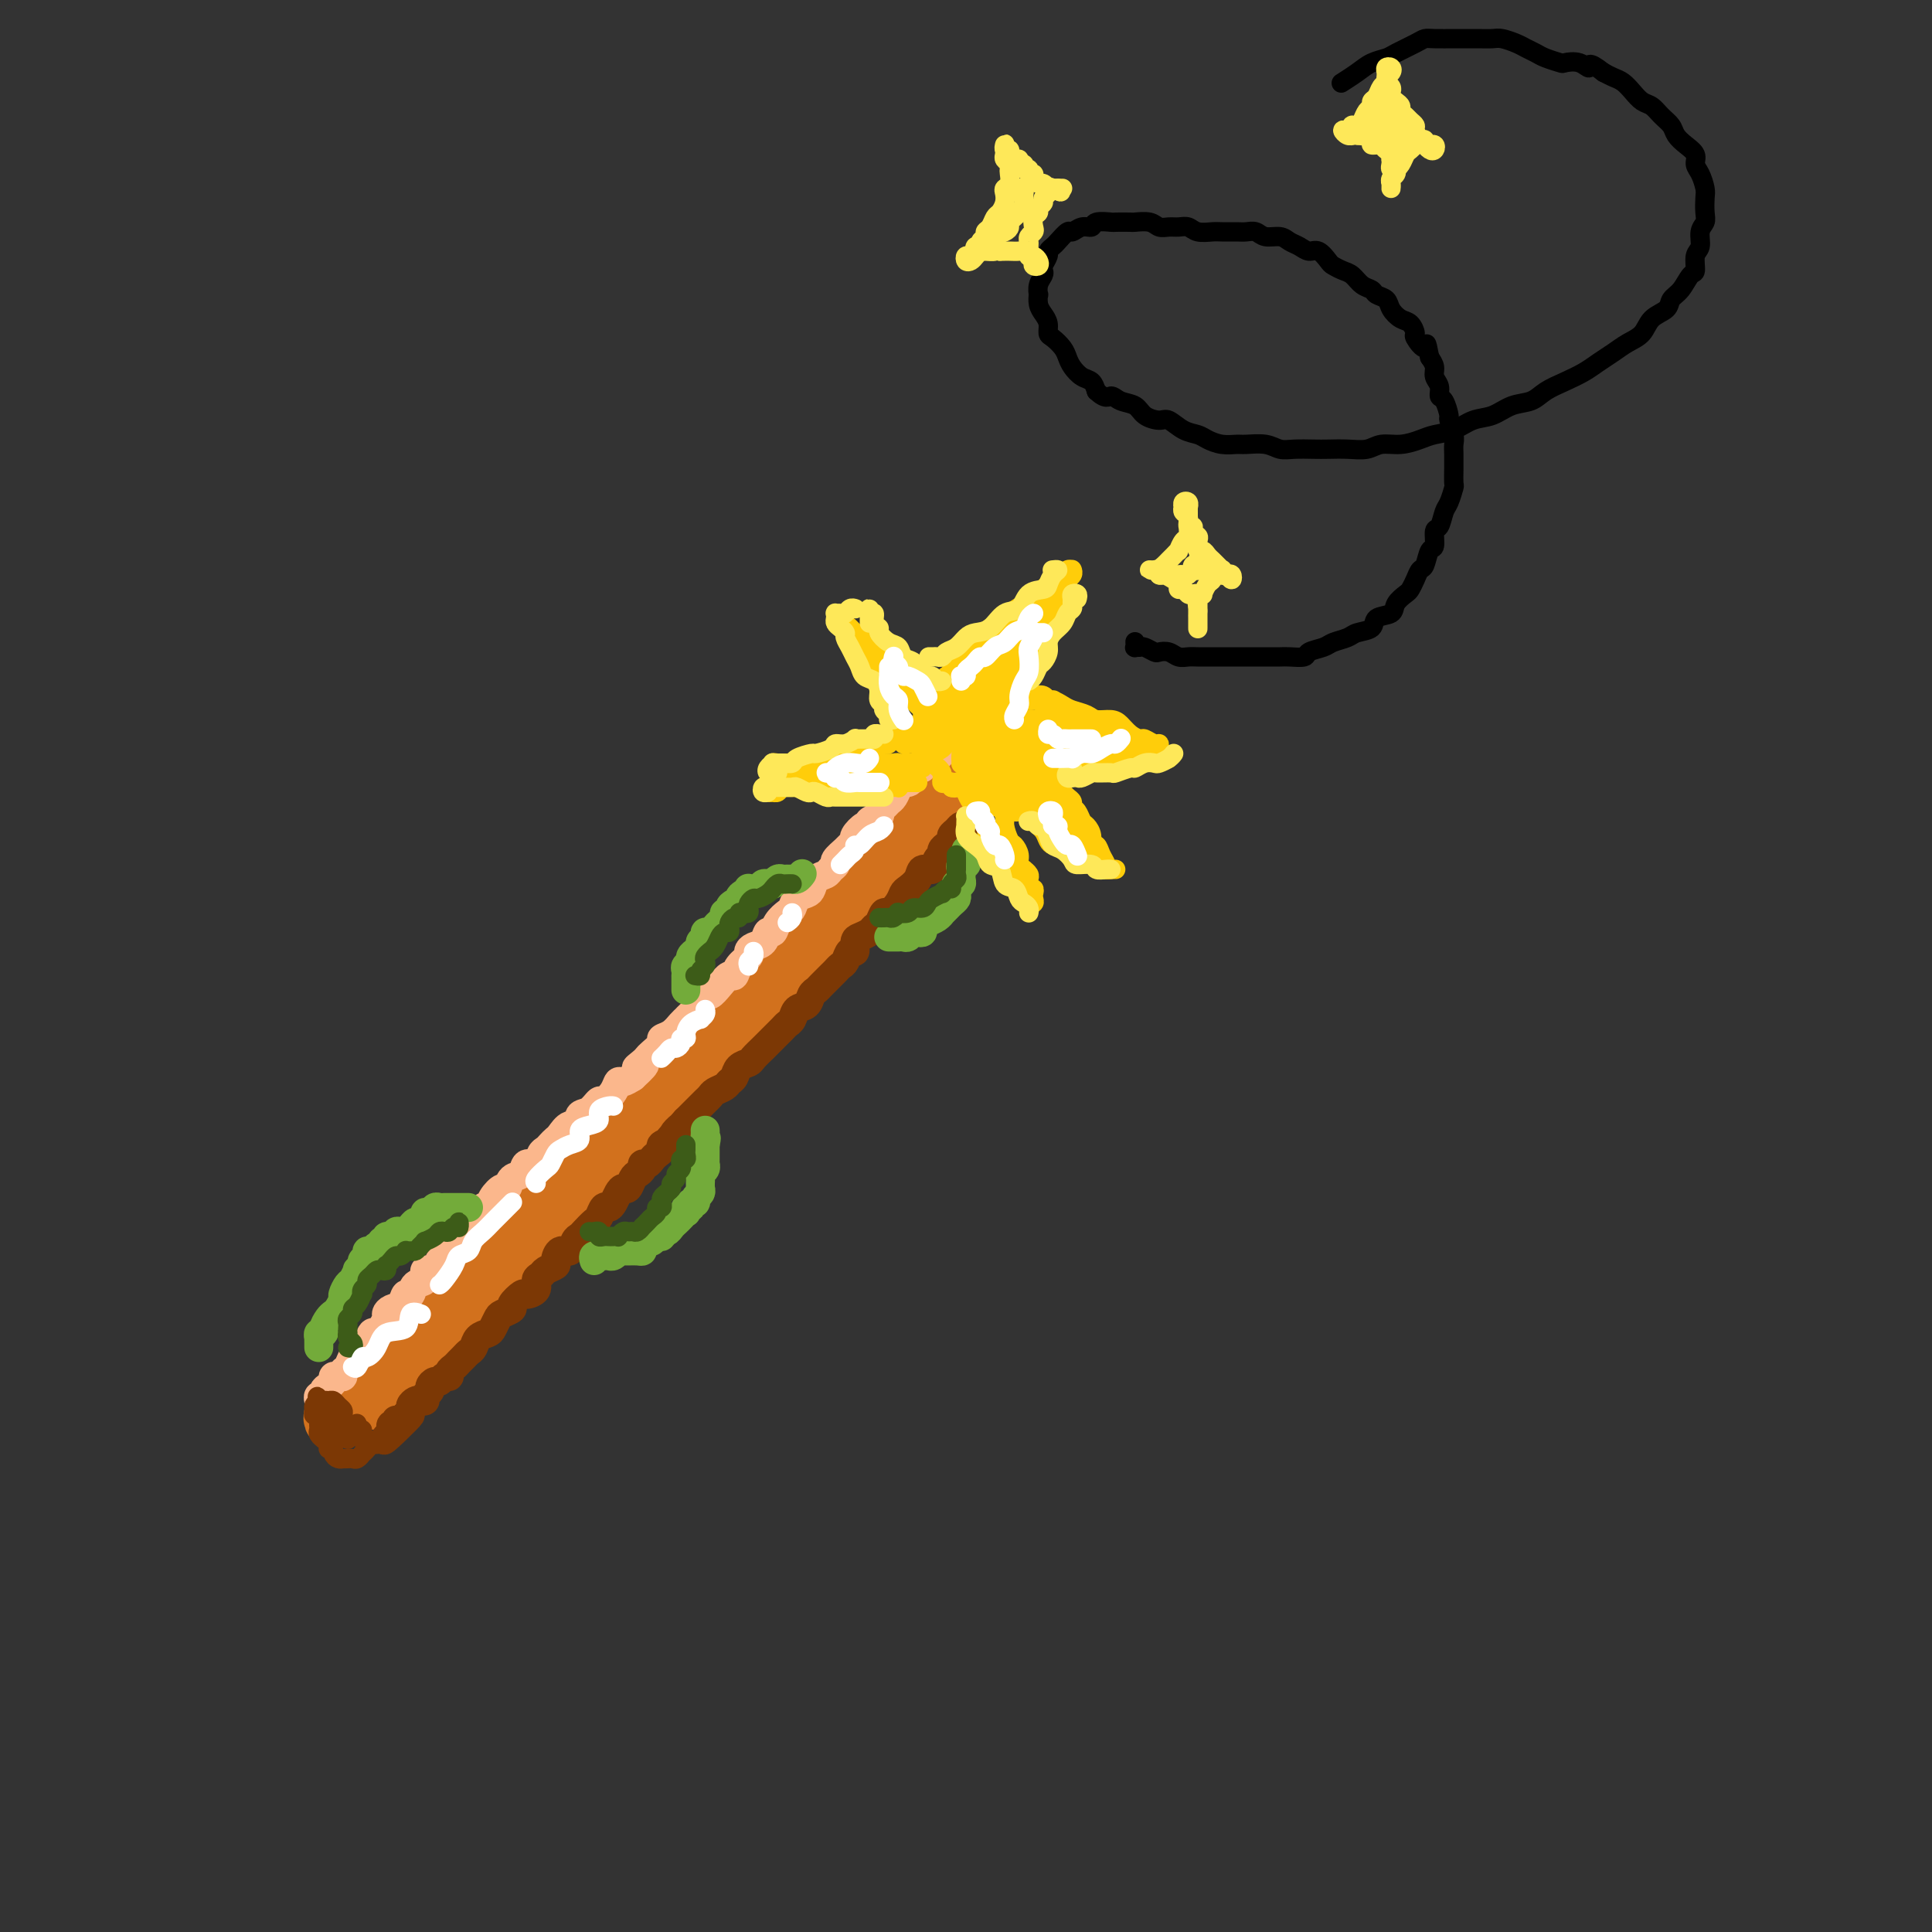 <svg viewBox='0 0 400 400' version='1.1' xmlns='http://www.w3.org/2000/svg' xmlns:xlink='http://www.w3.org/1999/xlink'><rect x="0" y="0" width="400" height="400" fill="#333333" stroke="none"/><g fill='none' stroke='rgb(210,113,29)' stroke-width='12' stroke-linecap='round' stroke-linejoin='round'><path d='M107,259c0.022,-0.304 0.044,-0.607 0,-1c-0.044,-0.393 -0.153,-0.875 0,-1c0.153,-0.125 0.567,0.107 1,0c0.433,-0.107 0.886,-0.552 1,-1c0.114,-0.448 -0.110,-0.897 0,-1c0.110,-0.103 0.553,0.141 1,0c0.447,-0.141 0.898,-0.667 1,-1c0.102,-0.333 -0.146,-0.474 0,-1c0.146,-0.526 0.686,-1.436 1,-2c0.314,-0.564 0.403,-0.783 1,-1c0.597,-0.217 1.703,-0.432 2,-1c0.297,-0.568 -0.216,-1.489 0,-2c0.216,-0.511 1.160,-0.612 2,-1c0.840,-0.388 1.576,-1.063 2,-2c0.424,-0.937 0.536,-2.137 1,-3c0.464,-0.863 1.279,-1.390 2,-2c0.721,-0.610 1.349,-1.304 2,-2c0.651,-0.696 1.324,-1.394 2,-2c0.676,-0.606 1.355,-1.121 2,-2c0.645,-0.879 1.257,-2.121 2,-3c0.743,-0.879 1.616,-1.395 2,-2c0.384,-0.605 0.278,-1.299 1,-2c0.722,-0.701 2.271,-1.409 3,-2c0.729,-0.591 0.637,-1.064 1,-2c0.363,-0.936 1.182,-2.335 2,-3c0.818,-0.665 1.636,-0.596 2,-1c0.364,-0.404 0.272,-1.280 1,-2c0.728,-0.720 2.274,-1.282 3,-2c0.726,-0.718 0.631,-1.592 1,-2c0.369,-0.408 1.202,-0.351 2,-1c0.798,-0.649 1.561,-2.004 2,-3c0.439,-0.996 0.554,-1.632 1,-2c0.446,-0.368 1.222,-0.469 2,-1c0.778,-0.531 1.559,-1.493 2,-2c0.441,-0.507 0.542,-0.560 1,-1c0.458,-0.440 1.273,-1.269 2,-2c0.727,-0.731 1.365,-1.365 2,-2c0.635,-0.635 1.268,-1.272 2,-2c0.732,-0.728 1.565,-1.546 2,-2c0.435,-0.454 0.474,-0.545 1,-1c0.526,-0.455 1.540,-1.273 2,-2c0.460,-0.727 0.364,-1.363 1,-2c0.636,-0.637 2.002,-1.274 3,-2c0.998,-0.726 1.629,-1.541 2,-2c0.371,-0.459 0.483,-0.560 1,-1c0.517,-0.440 1.438,-1.217 2,-2c0.562,-0.783 0.765,-1.571 1,-2c0.235,-0.429 0.500,-0.500 1,-1c0.500,-0.500 1.233,-1.430 2,-2c0.767,-0.570 1.566,-0.782 2,-1c0.434,-0.218 0.501,-0.444 1,-1c0.499,-0.556 1.429,-1.444 2,-2c0.571,-0.556 0.784,-0.780 1,-1c0.216,-0.220 0.436,-0.436 1,-1c0.564,-0.564 1.472,-1.474 2,-2c0.528,-0.526 0.678,-0.667 1,-1c0.322,-0.333 0.818,-0.859 1,-1c0.182,-0.141 0.052,0.103 0,0c-0.052,-0.103 -0.026,-0.551 0,-1'/><path d='M191,166c8.206,-8.156 2.720,-2.047 1,0c-1.720,2.047 0.325,0.031 1,-1c0.675,-1.031 -0.019,-1.076 0,-1c0.019,0.076 0.752,0.272 1,0c0.248,-0.272 0.011,-1.012 0,-1c-0.011,0.012 0.204,0.778 0,1c-0.204,0.222 -0.825,-0.098 -1,0c-0.175,0.098 0.098,0.614 0,1c-0.098,0.386 -0.565,0.642 -1,1c-0.435,0.358 -0.838,0.817 -1,1c-0.162,0.183 -0.081,0.090 0,0c0.081,-0.090 0.164,-0.178 0,0c-0.164,0.178 -0.574,0.621 -1,1c-0.426,0.379 -0.869,0.696 -1,1c-0.131,0.304 0.051,0.597 0,1c-0.051,0.403 -0.333,0.916 -1,1c-0.667,0.084 -1.718,-0.260 -2,0c-0.282,0.260 0.207,1.124 0,2c-0.207,0.876 -1.110,1.764 -2,2c-0.890,0.236 -1.769,-0.178 -2,0c-0.231,0.178 0.185,0.950 0,2c-0.185,1.050 -0.971,2.379 -2,3c-1.029,0.621 -2.303,0.533 -3,1c-0.697,0.467 -0.819,1.490 -1,2c-0.181,0.510 -0.421,0.506 -1,1c-0.579,0.494 -1.499,1.484 -2,2c-0.501,0.516 -0.585,0.557 -1,1c-0.415,0.443 -1.162,1.288 -2,2c-0.838,0.712 -1.766,1.289 -2,2c-0.234,0.711 0.228,1.554 0,2c-0.228,0.446 -1.144,0.495 -2,1c-0.856,0.505 -1.652,1.467 -2,2c-0.348,0.533 -0.248,0.636 -1,1c-0.752,0.364 -2.356,0.989 -3,2c-0.644,1.011 -0.328,2.407 -1,3c-0.672,0.593 -2.334,0.385 -3,1c-0.666,0.615 -0.337,2.055 -1,3c-0.663,0.945 -2.317,1.394 -3,2c-0.683,0.606 -0.394,1.369 -1,2c-0.606,0.631 -2.106,1.132 -3,2c-0.894,0.868 -1.183,2.104 -2,3c-0.817,0.896 -2.162,1.451 -3,2c-0.838,0.549 -1.169,1.092 -2,2c-0.831,0.908 -2.162,2.183 -3,3c-0.838,0.817 -1.183,1.177 -2,2c-0.817,0.823 -2.106,2.110 -3,3c-0.894,0.890 -1.394,1.383 -2,2c-0.606,0.617 -1.317,1.358 -2,2c-0.683,0.642 -1.338,1.183 -2,2c-0.662,0.817 -1.331,1.908 -2,3'/><path d='M125,236c-10.877,11.194 -4.070,3.178 -2,1c2.070,-2.178 -0.596,1.481 -2,3c-1.404,1.519 -1.545,0.896 -2,1c-0.455,0.104 -1.224,0.934 -2,2c-0.776,1.066 -1.558,2.368 -2,3c-0.442,0.632 -0.542,0.593 -1,1c-0.458,0.407 -1.273,1.260 -2,2c-0.727,0.740 -1.364,1.368 -2,2c-0.636,0.632 -1.269,1.267 -2,2c-0.731,0.733 -1.561,1.562 -2,2c-0.439,0.438 -0.489,0.485 -1,1c-0.511,0.515 -1.484,1.499 -2,2c-0.516,0.501 -0.575,0.518 -1,1c-0.425,0.482 -1.217,1.428 -2,2c-0.783,0.572 -1.558,0.768 -2,1c-0.442,0.232 -0.551,0.499 -1,1c-0.449,0.501 -1.237,1.238 -2,2c-0.763,0.762 -1.499,1.551 -2,2c-0.501,0.449 -0.767,0.558 -1,1c-0.233,0.442 -0.434,1.217 -1,2c-0.566,0.783 -1.499,1.575 -2,2c-0.501,0.425 -0.572,0.485 -1,1c-0.428,0.515 -1.213,1.486 -2,2c-0.787,0.514 -1.577,0.570 -2,1c-0.423,0.430 -0.479,1.232 -1,2c-0.521,0.768 -1.507,1.501 -2,2c-0.493,0.499 -0.495,0.763 -1,1c-0.505,0.237 -1.515,0.447 -2,1c-0.485,0.553 -0.444,1.448 -1,2c-0.556,0.552 -1.708,0.760 -2,1c-0.292,0.240 0.277,0.512 0,1c-0.277,0.488 -1.399,1.191 -2,2c-0.601,0.809 -0.682,1.723 -1,2c-0.318,0.277 -0.873,-0.085 -1,0c-0.127,0.085 0.176,0.616 0,1c-0.176,0.384 -0.829,0.622 -1,1c-0.171,0.378 0.140,0.897 0,1c-0.140,0.103 -0.732,-0.210 -1,0c-0.268,0.210 -0.212,0.942 0,1c0.212,0.058 0.582,-0.558 1,-1c0.418,-0.442 0.886,-0.710 1,-1c0.114,-0.290 -0.124,-0.603 0,-1c0.124,-0.397 0.610,-0.879 1,-1c0.390,-0.121 0.682,0.117 1,0c0.318,-0.117 0.661,-0.590 1,-1c0.339,-0.410 0.672,-0.756 1,-1c0.328,-0.244 0.649,-0.384 1,-1c0.351,-0.616 0.731,-1.707 1,-2c0.269,-0.293 0.428,0.213 1,0c0.572,-0.213 1.557,-1.146 2,-2c0.443,-0.854 0.346,-1.631 1,-2c0.654,-0.369 2.061,-0.330 3,-1c0.939,-0.670 1.411,-2.049 2,-3c0.589,-0.951 1.294,-1.476 2,-2'/><path d='M88,275c3.522,-3.322 3.327,-2.626 4,-3c0.673,-0.374 2.212,-1.818 3,-3c0.788,-1.182 0.823,-2.101 2,-3c1.177,-0.899 3.497,-1.776 5,-3c1.503,-1.224 2.190,-2.795 3,-4c0.810,-1.205 1.743,-2.045 3,-3c1.257,-0.955 2.839,-2.027 4,-3c1.161,-0.973 1.902,-1.848 3,-3c1.098,-1.152 2.552,-2.580 4,-4c1.448,-1.420 2.888,-2.833 4,-4c1.112,-1.167 1.894,-2.087 3,-3c1.106,-0.913 2.535,-1.819 4,-3c1.465,-1.181 2.965,-2.636 4,-4c1.035,-1.364 1.603,-2.637 3,-4c1.397,-1.363 3.622,-2.815 5,-4c1.378,-1.185 1.909,-2.102 3,-3c1.091,-0.898 2.744,-1.777 4,-3c1.256,-1.223 2.117,-2.791 3,-4c0.883,-1.209 1.790,-2.060 3,-3c1.210,-0.940 2.723,-1.971 4,-3c1.277,-1.029 2.319,-2.057 3,-3c0.681,-0.943 1.000,-1.803 2,-3c1.000,-1.197 2.680,-2.733 4,-4c1.320,-1.267 2.280,-2.265 3,-3c0.720,-0.735 1.199,-1.207 2,-2c0.801,-0.793 1.924,-1.908 3,-3c1.076,-1.092 2.105,-2.162 3,-3c0.895,-0.838 1.657,-1.446 2,-2c0.343,-0.554 0.267,-1.055 1,-2c0.733,-0.945 2.277,-2.333 3,-3c0.723,-0.667 0.627,-0.611 1,-1c0.373,-0.389 1.214,-1.222 2,-2c0.786,-0.778 1.516,-1.501 2,-2c0.484,-0.499 0.721,-0.774 1,-1c0.279,-0.226 0.600,-0.403 1,-1c0.400,-0.597 0.877,-1.615 1,-2c0.123,-0.385 -0.110,-0.138 0,0c0.110,0.138 0.561,0.165 1,0c0.439,-0.165 0.864,-0.524 1,-1c0.136,-0.476 -0.019,-1.070 0,-1c0.019,0.070 0.213,0.805 0,1c-0.213,0.195 -0.831,-0.151 -1,0c-0.169,0.151 0.112,0.800 0,1c-0.112,0.200 -0.618,-0.050 -1,0c-0.382,0.050 -0.641,0.398 -1,1c-0.359,0.602 -0.817,1.458 -1,2c-0.183,0.542 -0.092,0.771 0,1'/><path d='M191,175c-0.579,0.529 -0.525,-0.150 -1,0c-0.475,0.150 -1.477,1.127 -2,2c-0.523,0.873 -0.567,1.641 -1,2c-0.433,0.359 -1.256,0.308 -2,1c-0.744,0.692 -1.408,2.127 -2,3c-0.592,0.873 -1.110,1.184 -2,2c-0.890,0.816 -2.152,2.137 -3,3c-0.848,0.863 -1.284,1.269 -2,2c-0.716,0.731 -1.713,1.787 -3,3c-1.287,1.213 -2.865,2.583 -4,4c-1.135,1.417 -1.829,2.881 -3,4c-1.171,1.119 -2.820,1.892 -4,3c-1.180,1.108 -1.890,2.550 -3,4c-1.110,1.450 -2.621,2.908 -4,4c-1.379,1.092 -2.627,1.818 -4,3c-1.373,1.182 -2.870,2.818 -4,4c-1.130,1.182 -1.894,1.909 -3,3c-1.106,1.091 -2.554,2.546 -4,4c-1.446,1.454 -2.890,2.906 -4,4c-1.110,1.094 -1.885,1.829 -3,3c-1.115,1.171 -2.571,2.779 -4,4c-1.429,1.221 -2.830,2.054 -4,3c-1.170,0.946 -2.108,2.004 -3,3c-0.892,0.996 -1.738,1.930 -3,3c-1.262,1.070 -2.941,2.277 -4,3c-1.059,0.723 -1.499,0.964 -2,2c-0.501,1.036 -1.064,2.867 -2,4c-0.936,1.133 -2.247,1.567 -3,2c-0.753,0.433 -0.950,0.864 -2,2c-1.050,1.136 -2.953,2.976 -4,4c-1.047,1.024 -1.239,1.233 -2,2c-0.761,0.767 -2.092,2.091 -3,3c-0.908,0.909 -1.394,1.401 -2,2c-0.606,0.599 -1.330,1.303 -2,2c-0.670,0.697 -1.284,1.387 -2,2c-0.716,0.613 -1.535,1.151 -2,2c-0.465,0.849 -0.576,2.011 -1,3c-0.424,0.989 -1.160,1.805 -2,2c-0.840,0.195 -1.784,-0.232 -2,0c-0.216,0.232 0.297,1.123 0,2c-0.297,0.877 -1.403,1.740 -2,2c-0.597,0.260 -0.685,-0.084 -1,0c-0.315,0.084 -0.859,0.596 -1,1c-0.141,0.404 0.120,0.700 0,1c-0.120,0.300 -0.621,0.602 -1,1c-0.379,0.398 -0.638,0.890 -1,1c-0.362,0.110 -0.828,-0.163 -1,0c-0.172,0.163 -0.049,0.761 0,1c0.049,0.239 0.025,0.120 0,0'/></g>
<g fill='none' stroke='rgb(124,56,5)' stroke-width='6' stroke-linecap='round' stroke-linejoin='round'><path d='M200,171c-0.341,-0.089 -0.683,-0.179 -1,0c-0.317,0.179 -0.611,0.625 -1,1c-0.389,0.375 -0.874,0.678 -1,1c-0.126,0.322 0.107,0.662 0,1c-0.107,0.338 -0.552,0.673 -1,1c-0.448,0.327 -0.898,0.646 -1,1c-0.102,0.354 0.142,0.741 0,1c-0.142,0.259 -0.672,0.388 -1,1c-0.328,0.612 -0.455,1.707 -1,2c-0.545,0.293 -1.507,-0.217 -2,0c-0.493,0.217 -0.517,1.162 -1,2c-0.483,0.838 -1.425,1.568 -2,2c-0.575,0.432 -0.784,0.567 -1,1c-0.216,0.433 -0.439,1.163 -1,2c-0.561,0.837 -1.459,1.782 -2,2c-0.541,0.218 -0.726,-0.292 -1,0c-0.274,0.292 -0.638,1.386 -1,2c-0.362,0.614 -0.723,0.747 -1,1c-0.277,0.253 -0.469,0.626 -1,1c-0.531,0.374 -1.399,0.748 -2,1c-0.601,0.252 -0.934,0.382 -1,1c-0.066,0.618 0.137,1.724 0,2c-0.137,0.276 -0.613,-0.278 -1,0c-0.387,0.278 -0.685,1.388 -1,2c-0.315,0.612 -0.648,0.728 -1,1c-0.352,0.272 -0.725,0.702 -1,1c-0.275,0.298 -0.454,0.465 -1,1c-0.546,0.535 -1.460,1.438 -2,2c-0.540,0.562 -0.708,0.784 -1,1c-0.292,0.216 -0.708,0.425 -1,1c-0.292,0.575 -0.458,1.515 -1,2c-0.542,0.485 -1.458,0.515 -2,1c-0.542,0.485 -0.709,1.426 -1,2c-0.291,0.574 -0.707,0.783 -1,1c-0.293,0.217 -0.464,0.443 -1,1c-0.536,0.557 -1.438,1.445 -2,2c-0.562,0.555 -0.784,0.778 -1,1c-0.216,0.222 -0.425,0.445 -1,1c-0.575,0.555 -1.516,1.444 -2,2c-0.484,0.556 -0.510,0.779 -1,1c-0.490,0.221 -1.445,0.440 -2,1c-0.555,0.560 -0.712,1.459 -1,2c-0.288,0.541 -0.707,0.723 -1,1c-0.293,0.277 -0.459,0.651 -1,1c-0.541,0.349 -1.458,0.675 -2,1c-0.542,0.325 -0.709,0.651 -1,1c-0.291,0.349 -0.707,0.722 -1,1c-0.293,0.278 -0.464,0.459 -1,1c-0.536,0.541 -1.439,1.440 -2,2c-0.561,0.560 -0.781,0.780 -1,1'/><path d='M142,232c-8.859,9.632 -2.005,3.211 0,1c2.005,-2.211 -0.839,-0.211 -2,1c-1.161,1.211 -0.640,1.634 -1,2c-0.360,0.366 -1.602,0.677 -2,1c-0.398,0.323 0.047,0.660 0,1c-0.047,0.340 -0.586,0.682 -1,1c-0.414,0.318 -0.702,0.610 -1,1c-0.298,0.390 -0.605,0.877 -1,1c-0.395,0.123 -0.879,-0.117 -1,0c-0.121,0.117 0.122,0.591 0,1c-0.122,0.409 -0.610,0.753 -1,1c-0.390,0.247 -0.682,0.398 -1,1c-0.318,0.602 -0.663,1.654 -1,2c-0.337,0.346 -0.668,-0.014 -1,0c-0.332,0.014 -0.667,0.403 -1,1c-0.333,0.597 -0.666,1.402 -1,2c-0.334,0.598 -0.671,0.990 -1,1c-0.329,0.010 -0.651,-0.362 -1,0c-0.349,0.362 -0.724,1.458 -1,2c-0.276,0.542 -0.454,0.532 -1,1c-0.546,0.468 -1.459,1.416 -2,2c-0.541,0.584 -0.710,0.804 -1,1c-0.290,0.196 -0.703,0.367 -1,1c-0.297,0.633 -0.479,1.728 -1,2c-0.521,0.272 -1.382,-0.278 -2,0c-0.618,0.278 -0.993,1.383 -1,2c-0.007,0.617 0.354,0.746 0,1c-0.354,0.254 -1.422,0.633 -2,1c-0.578,0.367 -0.664,0.724 -1,1c-0.336,0.276 -0.921,0.473 -1,1c-0.079,0.527 0.349,1.384 0,2c-0.349,0.616 -1.473,0.991 -2,1c-0.527,0.009 -0.456,-0.350 -1,0c-0.544,0.350 -1.704,1.407 -2,2c-0.296,0.593 0.273,0.722 0,1c-0.273,0.278 -1.386,0.703 -2,1c-0.614,0.297 -0.728,0.464 -1,1c-0.272,0.536 -0.703,1.439 -1,2c-0.297,0.561 -0.461,0.780 -1,1c-0.539,0.220 -1.454,0.440 -2,1c-0.546,0.560 -0.723,1.460 -1,2c-0.277,0.540 -0.652,0.722 -1,1c-0.348,0.278 -0.667,0.653 -1,1c-0.333,0.347 -0.681,0.666 -1,1c-0.319,0.334 -0.610,0.682 -1,1c-0.390,0.318 -0.878,0.606 -1,1c-0.122,0.394 0.121,0.893 0,1c-0.121,0.107 -0.606,-0.179 -1,0c-0.394,0.179 -0.698,0.821 -1,1c-0.302,0.179 -0.602,-0.106 -1,0c-0.398,0.106 -0.894,0.603 -1,1c-0.106,0.397 0.179,0.694 0,1c-0.179,0.306 -0.823,0.621 -1,1c-0.177,0.379 0.111,0.822 0,1c-0.111,0.178 -0.622,0.090 -1,0c-0.378,-0.090 -0.623,-0.182 -1,0c-0.377,0.182 -0.884,0.636 -1,1c-0.116,0.364 0.161,0.636 0,1c-0.161,0.364 -0.760,0.818 -1,1c-0.240,0.182 -0.120,0.091 0,0'/><path d='M84,293c-8.929,9.659 -2.253,3.305 0,1c2.253,-2.305 0.082,-0.561 -1,0c-1.082,0.561 -1.074,-0.060 -1,0c0.074,0.060 0.216,0.799 0,1c-0.216,0.201 -0.789,-0.138 -1,0c-0.211,0.138 -0.060,0.754 0,1c0.060,0.246 0.030,0.123 0,0'/></g>
<g fill='none' stroke='rgb(251,183,140)' stroke-width='6' stroke-linecap='round' stroke-linejoin='round'><path d='M66,290c0.032,0.120 0.064,0.239 0,0c-0.064,-0.239 -0.223,-0.837 0,-1c0.223,-0.163 0.830,0.110 1,0c0.170,-0.110 -0.095,-0.604 0,-1c0.095,-0.396 0.551,-0.694 1,-1c0.449,-0.306 0.890,-0.621 1,-1c0.110,-0.379 -0.111,-0.821 0,-1c0.111,-0.179 0.555,-0.094 1,0c0.445,0.094 0.893,0.198 1,0c0.107,-0.198 -0.125,-0.697 0,-1c0.125,-0.303 0.607,-0.410 1,-1c0.393,-0.590 0.697,-1.662 1,-2c0.303,-0.338 0.606,0.060 1,0c0.394,-0.060 0.879,-0.576 1,-1c0.121,-0.424 -0.123,-0.757 0,-1c0.123,-0.243 0.611,-0.398 1,-1c0.389,-0.602 0.678,-1.653 1,-2c0.322,-0.347 0.677,0.009 1,0c0.323,-0.009 0.615,-0.382 1,-1c0.385,-0.618 0.862,-1.480 1,-2c0.138,-0.520 -0.065,-0.698 0,-1c0.065,-0.302 0.397,-0.729 1,-1c0.603,-0.271 1.476,-0.386 2,-1c0.524,-0.614 0.699,-1.728 1,-2c0.301,-0.272 0.729,0.296 1,0c0.271,-0.296 0.386,-1.458 1,-2c0.614,-0.542 1.728,-0.465 2,-1c0.272,-0.535 -0.297,-1.683 0,-2c0.297,-0.317 1.459,0.197 2,0c0.541,-0.197 0.459,-1.104 1,-2c0.541,-0.896 1.704,-1.779 2,-2c0.296,-0.221 -0.276,0.221 0,0c0.276,-0.221 1.401,-1.104 2,-2c0.599,-0.896 0.671,-1.803 1,-2c0.329,-0.197 0.914,0.317 1,0c0.086,-0.317 -0.329,-1.463 0,-2c0.329,-0.537 1.401,-0.463 2,-1c0.599,-0.537 0.724,-1.683 1,-2c0.276,-0.317 0.703,0.195 1,0c0.297,-0.195 0.465,-1.098 1,-2c0.535,-0.902 1.438,-1.805 2,-2c0.562,-0.195 0.784,0.317 1,0c0.216,-0.317 0.425,-1.465 1,-2c0.575,-0.535 1.516,-0.458 2,-1c0.484,-0.542 0.511,-1.703 1,-2c0.489,-0.297 1.441,0.271 2,0c0.559,-0.271 0.727,-1.381 1,-2c0.273,-0.619 0.653,-0.748 1,-1c0.347,-0.252 0.661,-0.626 1,-1c0.339,-0.374 0.702,-0.748 1,-1c0.298,-0.252 0.530,-0.381 1,-1c0.470,-0.619 1.176,-1.729 2,-2c0.824,-0.271 1.764,0.297 2,0c0.236,-0.297 -0.231,-1.458 0,-2c0.231,-0.542 1.161,-0.465 2,-1c0.839,-0.535 1.586,-1.684 2,-2c0.414,-0.316 0.495,0.200 1,0c0.505,-0.200 1.434,-1.115 2,-2c0.566,-0.885 0.768,-1.738 1,-2c0.232,-0.262 0.495,0.068 1,0c0.505,-0.068 1.253,-0.534 2,-1'/><path d='M131,223c4.357,-3.964 1.750,-2.375 1,-2c-0.750,0.375 0.358,-0.463 1,-1c0.642,-0.537 0.819,-0.773 1,-1c0.181,-0.227 0.367,-0.446 1,-1c0.633,-0.554 1.714,-1.444 2,-2c0.286,-0.556 -0.223,-0.778 0,-1c0.223,-0.222 1.177,-0.443 2,-1c0.823,-0.557 1.516,-1.450 2,-2c0.484,-0.550 0.759,-0.759 1,-1c0.241,-0.241 0.449,-0.515 1,-1c0.551,-0.485 1.447,-1.182 2,-2c0.553,-0.818 0.764,-1.759 1,-2c0.236,-0.241 0.496,0.217 1,0c0.504,-0.217 1.253,-1.109 2,-2c0.747,-0.891 1.492,-1.783 2,-2c0.508,-0.217 0.779,0.240 1,0c0.221,-0.240 0.392,-1.176 1,-2c0.608,-0.824 1.654,-1.535 2,-2c0.346,-0.465 -0.009,-0.683 0,-1c0.009,-0.317 0.383,-0.732 1,-1c0.617,-0.268 1.479,-0.391 2,-1c0.521,-0.609 0.703,-1.706 1,-2c0.297,-0.294 0.708,0.216 1,0c0.292,-0.216 0.463,-1.157 1,-2c0.537,-0.843 1.439,-1.587 2,-2c0.561,-0.413 0.779,-0.496 1,-1c0.221,-0.504 0.444,-1.430 1,-2c0.556,-0.570 1.444,-0.782 2,-1c0.556,-0.218 0.780,-0.440 1,-1c0.220,-0.560 0.435,-1.458 1,-2c0.565,-0.542 1.479,-0.726 2,-1c0.521,-0.274 0.650,-0.637 1,-1c0.350,-0.363 0.921,-0.728 1,-1c0.079,-0.272 -0.334,-0.453 0,-1c0.334,-0.547 1.416,-1.461 2,-2c0.584,-0.539 0.668,-0.704 1,-1c0.332,-0.296 0.910,-0.723 1,-1c0.090,-0.277 -0.308,-0.403 0,-1c0.308,-0.597 1.321,-1.666 2,-2c0.679,-0.334 1.022,0.065 1,0c-0.022,-0.065 -0.409,-0.595 0,-1c0.409,-0.405 1.615,-0.685 2,-1c0.385,-0.315 -0.052,-0.665 0,-1c0.052,-0.335 0.591,-0.654 1,-1c0.409,-0.346 0.687,-0.719 1,-1c0.313,-0.281 0.661,-0.469 1,-1c0.339,-0.531 0.668,-1.404 1,-2c0.332,-0.596 0.667,-0.915 1,-1c0.333,-0.085 0.662,0.064 1,0c0.338,-0.064 0.683,-0.342 1,-1c0.317,-0.658 0.606,-1.697 1,-2c0.394,-0.303 0.894,0.128 1,0c0.106,-0.128 -0.182,-0.816 0,-1c0.182,-0.184 0.832,0.136 1,0c0.168,-0.136 -0.147,-0.729 0,-1c0.147,-0.271 0.756,-0.220 1,0c0.244,0.220 0.122,0.610 0,1'/><path d='M193,158c10.333,-10.833 5.167,-5.417 0,0'/></g>
<g fill='none' stroke='rgb(115,171,58)' stroke-width='6' stroke-linecap='round' stroke-linejoin='round'><path d='M66,279c0.002,-0.301 0.005,-0.602 0,-1c-0.005,-0.398 -0.016,-0.893 0,-1c0.016,-0.107 0.060,0.175 0,0c-0.060,-0.175 -0.223,-0.807 0,-1c0.223,-0.193 0.833,0.051 1,0c0.167,-0.051 -0.109,-0.399 0,-1c0.109,-0.601 0.603,-1.455 1,-2c0.397,-0.545 0.698,-0.780 1,-1c0.302,-0.220 0.605,-0.425 1,-1c0.395,-0.575 0.880,-1.521 1,-2c0.120,-0.479 -0.127,-0.492 0,-1c0.127,-0.508 0.626,-1.512 1,-2c0.374,-0.488 0.621,-0.459 1,-1c0.379,-0.541 0.890,-1.650 1,-2c0.110,-0.350 -0.182,0.060 0,0c0.182,-0.060 0.836,-0.589 1,-1c0.164,-0.411 -0.164,-0.703 0,-1c0.164,-0.297 0.818,-0.600 1,-1c0.182,-0.400 -0.110,-0.896 0,-1c0.110,-0.104 0.622,0.183 1,0c0.378,-0.183 0.622,-0.838 1,-1c0.378,-0.162 0.889,0.168 1,0c0.111,-0.168 -0.177,-0.833 0,-1c0.177,-0.167 0.821,0.166 1,0c0.179,-0.166 -0.106,-0.829 0,-1c0.106,-0.171 0.602,0.151 1,0c0.398,-0.151 0.698,-0.775 1,-1c0.302,-0.225 0.606,-0.050 1,0c0.394,0.050 0.879,-0.024 1,0c0.121,0.024 -0.121,0.147 0,0c0.121,-0.147 0.606,-0.565 1,-1c0.394,-0.435 0.697,-0.886 1,-1c0.303,-0.114 0.606,0.109 1,0c0.394,-0.109 0.879,-0.551 1,-1c0.121,-0.449 -0.123,-0.905 0,-1c0.123,-0.095 0.611,0.171 1,0c0.389,-0.171 0.678,-0.778 1,-1c0.322,-0.222 0.678,-0.060 1,0c0.322,0.060 0.611,0.016 1,0c0.389,-0.016 0.877,-0.004 1,0c0.123,0.004 -0.121,0.001 0,0c0.121,-0.001 0.607,-0.000 1,0c0.393,0.000 0.693,0.000 1,0c0.307,-0.000 0.621,-0.000 1,0c0.379,0.000 0.823,0.000 1,0c0.177,-0.000 0.089,-0.000 0,0'/><path d='M123,261c-0.120,-0.423 -0.239,-0.846 0,-1c0.239,-0.154 0.837,-0.040 1,0c0.163,0.040 -0.110,0.007 0,0c0.110,-0.007 0.603,0.012 1,0c0.397,-0.012 0.698,-0.056 1,0c0.302,0.056 0.605,0.211 1,0c0.395,-0.211 0.883,-0.789 1,-1c0.117,-0.211 -0.136,-0.056 0,0c0.136,0.056 0.663,0.012 1,0c0.337,-0.012 0.486,0.007 1,0c0.514,-0.007 1.395,-0.039 2,0c0.605,0.039 0.935,0.150 1,0c0.065,-0.150 -0.136,-0.561 0,-1c0.136,-0.439 0.610,-0.906 1,-1c0.390,-0.094 0.696,0.186 1,0c0.304,-0.186 0.606,-0.837 1,-1c0.394,-0.163 0.879,0.164 1,0c0.121,-0.164 -0.122,-0.817 0,-1c0.122,-0.183 0.611,0.105 1,0c0.389,-0.105 0.679,-0.601 1,-1c0.321,-0.399 0.673,-0.699 1,-1c0.327,-0.301 0.627,-0.601 1,-1c0.373,-0.399 0.817,-0.895 1,-1c0.183,-0.105 0.106,0.183 0,0c-0.106,-0.183 -0.240,-0.837 0,-1c0.240,-0.163 0.853,0.164 1,0c0.147,-0.164 -0.171,-0.818 0,-1c0.171,-0.182 0.830,0.110 1,0c0.170,-0.110 -0.151,-0.621 0,-1c0.151,-0.379 0.773,-0.626 1,-1c0.227,-0.374 0.060,-0.874 0,-1c-0.060,-0.126 -0.012,0.121 0,0c0.012,-0.121 -0.011,-0.611 0,-1c0.011,-0.389 0.055,-0.678 0,-1c-0.055,-0.322 -0.211,-0.678 0,-1c0.211,-0.322 0.789,-0.611 1,-1c0.211,-0.389 0.057,-0.879 0,-1c-0.057,-0.121 -0.015,0.126 0,0c0.015,-0.126 0.004,-0.626 0,-1c-0.004,-0.374 -0.001,-0.622 0,-1c0.001,-0.378 0.000,-0.885 0,-1c-0.000,-0.115 -0.000,0.161 0,0c0.000,-0.161 0.000,-0.760 0,-1c-0.000,-0.240 -0.000,-0.120 0,0'/><path d='M146,237c0.464,-2.193 0.124,-1.175 0,-1c-0.124,0.175 -0.033,-0.491 0,-1c0.033,-0.509 0.010,-0.860 0,-1c-0.010,-0.140 -0.005,-0.070 0,0'/><path d='M142,205c-0.000,-0.339 -0.000,-0.679 0,-1c0.000,-0.321 0.000,-0.625 0,-1c-0.000,-0.375 -0.001,-0.821 0,-1c0.001,-0.179 0.004,-0.089 0,0c-0.004,0.089 -0.016,0.179 0,0c0.016,-0.179 0.061,-0.626 0,-1c-0.061,-0.374 -0.228,-0.674 0,-1c0.228,-0.326 0.850,-0.679 1,-1c0.150,-0.321 -0.171,-0.611 0,-1c0.171,-0.389 0.834,-0.877 1,-1c0.166,-0.123 -0.167,0.121 0,0c0.167,-0.121 0.832,-0.606 1,-1c0.168,-0.394 -0.162,-0.697 0,-1c0.162,-0.303 0.817,-0.606 1,-1c0.183,-0.394 -0.104,-0.879 0,-1c0.104,-0.121 0.601,0.121 1,0c0.399,-0.121 0.699,-0.606 1,-1c0.301,-0.394 0.602,-0.697 1,-1c0.398,-0.303 0.894,-0.607 1,-1c0.106,-0.393 -0.178,-0.875 0,-1c0.178,-0.125 0.817,0.107 1,0c0.183,-0.107 -0.092,-0.555 0,-1c0.092,-0.445 0.550,-0.889 1,-1c0.450,-0.111 0.891,0.110 1,0c0.109,-0.110 -0.115,-0.551 0,-1c0.115,-0.449 0.570,-0.905 1,-1c0.430,-0.095 0.836,0.172 1,0c0.164,-0.172 0.085,-0.782 0,-1c-0.085,-0.218 -0.178,-0.044 0,0c0.178,0.044 0.626,-0.041 1,0c0.374,0.041 0.674,0.208 1,0c0.326,-0.208 0.679,-0.792 1,-1c0.321,-0.208 0.611,-0.042 1,0c0.389,0.042 0.877,-0.041 1,0c0.123,0.041 -0.121,0.207 0,0c0.121,-0.207 0.606,-0.788 1,-1c0.394,-0.212 0.697,-0.056 1,0c0.303,0.056 0.607,0.011 1,0c0.393,-0.011 0.876,0.011 1,0c0.124,-0.011 -0.111,-0.054 0,0c0.111,0.054 0.568,0.207 1,0c0.432,-0.207 0.838,-0.773 1,-1c0.162,-0.227 0.081,-0.113 0,0'/><path d='M184,194c0.303,0.001 0.606,0.001 1,0c0.394,-0.001 0.879,-0.004 1,0c0.121,0.004 -0.123,0.015 0,0c0.123,-0.015 0.611,-0.056 1,0c0.389,0.056 0.678,0.208 1,0c0.322,-0.208 0.677,-0.777 1,-1c0.323,-0.223 0.615,-0.101 1,0c0.385,0.101 0.864,0.181 1,0c0.136,-0.181 -0.069,-0.622 0,-1c0.069,-0.378 0.414,-0.693 1,-1c0.586,-0.307 1.414,-0.607 2,-1c0.586,-0.393 0.931,-0.879 1,-1c0.069,-0.121 -0.139,0.123 0,0c0.139,-0.123 0.626,-0.611 1,-1c0.374,-0.389 0.636,-0.677 1,-1c0.364,-0.323 0.828,-0.679 1,-1c0.172,-0.321 0.050,-0.607 0,-1c-0.050,-0.393 -0.027,-0.893 0,-1c0.027,-0.107 0.060,0.179 0,0c-0.060,-0.179 -0.212,-0.823 0,-1c0.212,-0.177 0.789,0.111 1,0c0.211,-0.111 0.055,-0.622 0,-1c-0.055,-0.378 -0.011,-0.622 0,-1c0.011,-0.378 -0.011,-0.889 0,-1c0.011,-0.111 0.056,0.178 0,0c-0.056,-0.178 -0.211,-0.822 0,-1c0.211,-0.178 0.789,0.110 1,0c0.211,-0.110 0.057,-0.618 0,-1c-0.057,-0.382 -0.015,-0.639 0,-1c0.015,-0.361 0.004,-0.828 0,-1c-0.004,-0.172 -0.001,-0.049 0,0c0.001,0.049 0.001,0.025 0,0'/></g>
<g fill='none' stroke='rgb(61,92,24)' stroke-width='4' stroke-linecap='round' stroke-linejoin='round'><path d='M72,279c0.392,0.091 0.785,0.183 1,0c0.215,-0.183 0.254,-0.640 0,-1c-0.254,-0.360 -0.800,-0.621 -1,-1c-0.200,-0.379 -0.055,-0.875 0,-1c0.055,-0.125 0.019,0.121 0,0c-0.019,-0.121 -0.020,-0.610 0,-1c0.020,-0.390 0.061,-0.681 0,-1c-0.061,-0.319 -0.223,-0.668 0,-1c0.223,-0.332 0.831,-0.649 1,-1c0.169,-0.351 -0.099,-0.738 0,-1c0.099,-0.262 0.566,-0.399 1,-1c0.434,-0.601 0.833,-1.667 1,-2c0.167,-0.333 0.100,0.066 0,0c-0.100,-0.066 -0.234,-0.596 0,-1c0.234,-0.404 0.836,-0.683 1,-1c0.164,-0.317 -0.110,-0.672 0,-1c0.110,-0.328 0.604,-0.628 1,-1c0.396,-0.372 0.694,-0.817 1,-1c0.306,-0.183 0.621,-0.104 1,0c0.379,0.104 0.823,0.234 1,0c0.177,-0.234 0.089,-0.832 0,-1c-0.089,-0.168 -0.177,0.095 0,0c0.177,-0.095 0.621,-0.547 1,-1c0.379,-0.453 0.693,-0.906 1,-1c0.307,-0.094 0.607,0.172 1,0c0.393,-0.172 0.878,-0.781 1,-1c0.122,-0.219 -0.121,-0.049 0,0c0.121,0.049 0.605,-0.025 1,0c0.395,0.025 0.701,0.147 1,0c0.299,-0.147 0.591,-0.565 1,-1c0.409,-0.435 0.936,-0.887 1,-1c0.064,-0.113 -0.334,0.115 0,0c0.334,-0.115 1.399,-0.571 2,-1c0.601,-0.429 0.739,-0.832 1,-1c0.261,-0.168 0.644,-0.102 1,0c0.356,0.102 0.684,0.241 1,0c0.316,-0.241 0.621,-0.863 1,-1c0.379,-0.137 0.834,0.211 1,0c0.166,-0.211 0.045,-0.980 0,-1c-0.045,-0.020 -0.013,0.709 0,1c0.013,0.291 0.006,0.146 0,0'/><path d='M122,255c0.303,0.030 0.606,0.061 1,0c0.394,-0.061 0.879,-0.212 1,0c0.121,0.212 -0.121,0.789 0,1c0.121,0.211 0.606,0.058 1,0c0.394,-0.058 0.697,-0.019 1,0c0.303,0.019 0.606,0.019 1,0c0.394,-0.019 0.879,-0.058 1,0c0.121,0.058 -0.123,0.213 0,0c0.123,-0.213 0.611,-0.793 1,-1c0.389,-0.207 0.678,-0.041 1,0c0.322,0.041 0.678,-0.045 1,0c0.322,0.045 0.611,0.219 1,0c0.389,-0.219 0.879,-0.832 1,-1c0.121,-0.168 -0.126,0.109 0,0c0.126,-0.109 0.626,-0.603 1,-1c0.374,-0.397 0.622,-0.698 1,-1c0.378,-0.302 0.885,-0.606 1,-1c0.115,-0.394 -0.163,-0.879 0,-1c0.163,-0.121 0.766,0.122 1,0c0.234,-0.122 0.100,-0.610 0,-1c-0.100,-0.390 -0.166,-0.682 0,-1c0.166,-0.318 0.565,-0.663 1,-1c0.435,-0.337 0.905,-0.667 1,-1c0.095,-0.333 -0.185,-0.668 0,-1c0.185,-0.332 0.834,-0.662 1,-1c0.166,-0.338 -0.153,-0.683 0,-1c0.153,-0.317 0.777,-0.606 1,-1c0.223,-0.394 0.046,-0.893 0,-1c-0.046,-0.107 0.040,0.179 0,0c-0.040,-0.179 -0.207,-0.822 0,-1c0.207,-0.178 0.787,0.110 1,0c0.213,-0.110 0.057,-0.617 0,-1c-0.057,-0.383 -0.015,-0.642 0,-1c0.015,-0.358 0.004,-0.817 0,-1c-0.004,-0.183 -0.002,-0.092 0,0'/><path d='M144,202c0.032,0.006 0.065,0.013 0,0c-0.065,-0.013 -0.227,-0.045 0,0c0.227,0.045 0.844,0.167 1,0c0.156,-0.167 -0.150,-0.623 0,-1c0.150,-0.377 0.757,-0.675 1,-1c0.243,-0.325 0.120,-0.678 0,-1c-0.120,-0.322 -0.239,-0.615 0,-1c0.239,-0.385 0.837,-0.864 1,-1c0.163,-0.136 -0.110,0.069 0,0c0.110,-0.069 0.604,-0.414 1,-1c0.396,-0.586 0.694,-1.414 1,-2c0.306,-0.586 0.621,-0.932 1,-1c0.379,-0.068 0.824,0.140 1,0c0.176,-0.140 0.085,-0.630 0,-1c-0.085,-0.370 -0.164,-0.621 0,-1c0.164,-0.379 0.569,-0.885 1,-1c0.431,-0.115 0.886,0.162 1,0c0.114,-0.162 -0.114,-0.764 0,-1c0.114,-0.236 0.570,-0.106 1,0c0.430,0.106 0.835,0.187 1,0c0.165,-0.187 0.089,-0.641 0,-1c-0.089,-0.359 -0.192,-0.622 0,-1c0.192,-0.378 0.677,-0.871 1,-1c0.323,-0.129 0.482,0.105 1,0c0.518,-0.105 1.396,-0.550 2,-1c0.604,-0.450 0.935,-0.905 1,-1c0.065,-0.095 -0.137,0.171 0,0c0.137,-0.171 0.611,-0.778 1,-1c0.389,-0.222 0.693,-0.060 1,0c0.307,0.060 0.618,0.016 1,0c0.382,-0.016 0.833,-0.004 1,0c0.167,0.004 0.048,0.001 0,0c-0.048,-0.001 -0.024,-0.001 0,0'/><path d='M182,190c0.331,0.008 0.661,0.016 1,0c0.339,-0.016 0.686,-0.056 1,0c0.314,0.056 0.594,0.207 1,0c0.406,-0.207 0.939,-0.773 1,-1c0.061,-0.227 -0.348,-0.117 0,0c0.348,0.117 1.454,0.239 2,0c0.546,-0.239 0.532,-0.839 1,-1c0.468,-0.161 1.417,0.115 2,0c0.583,-0.115 0.800,-0.623 1,-1c0.200,-0.377 0.383,-0.622 1,-1c0.617,-0.378 1.667,-0.889 2,-1c0.333,-0.111 -0.051,0.177 0,0c0.051,-0.177 0.535,-0.821 1,-1c0.465,-0.179 0.909,0.106 1,0c0.091,-0.106 -0.172,-0.602 0,-1c0.172,-0.398 0.778,-0.698 1,-1c0.222,-0.302 0.059,-0.605 0,-1c-0.059,-0.395 -0.016,-0.880 0,-1c0.016,-0.120 0.004,0.125 0,0c-0.004,-0.125 -0.001,-0.621 0,-1c0.001,-0.379 0.000,-0.640 0,-1c-0.000,-0.360 -0.000,-0.817 0,-1c0.000,-0.183 0.000,-0.091 0,0'/></g>
<g fill='none' stroke='rgb(255,205,10)' stroke-width='4' stroke-linecap='round' stroke-linejoin='round'><path d='M189,154c-0.301,-0.031 -0.602,-0.063 -1,0c-0.398,0.063 -0.891,0.220 -1,0c-0.109,-0.220 0.168,-0.816 0,-1c-0.168,-0.184 -0.780,0.046 -1,0c-0.220,-0.046 -0.046,-0.366 0,-1c0.046,-0.634 -0.034,-1.581 0,-2c0.034,-0.419 0.182,-0.311 0,-1c-0.182,-0.689 -0.696,-2.177 -1,-3c-0.304,-0.823 -0.400,-0.983 -1,-2c-0.600,-1.017 -1.705,-2.892 -2,-4c-0.295,-1.108 0.219,-1.449 0,-2c-0.219,-0.551 -1.173,-1.314 -2,-2c-0.827,-0.686 -1.527,-1.297 -2,-2c-0.473,-0.703 -0.718,-1.499 -1,-2c-0.282,-0.501 -0.602,-0.708 -1,-1c-0.398,-0.292 -0.874,-0.667 -1,-1c-0.126,-0.333 0.099,-0.622 0,-1c-0.099,-0.378 -0.521,-0.845 -1,-1c-0.479,-0.155 -1.014,0.001 -1,0c0.014,-0.001 0.578,-0.159 1,0c0.422,0.159 0.704,0.634 1,1c0.296,0.366 0.608,0.623 1,1c0.392,0.377 0.865,0.875 1,1c0.135,0.125 -0.067,-0.121 0,0c0.067,0.121 0.402,0.611 1,1c0.598,0.389 1.460,0.678 2,1c0.540,0.322 0.760,0.677 1,1c0.240,0.323 0.501,0.615 1,1c0.499,0.385 1.238,0.864 2,1c0.762,0.136 1.548,-0.070 2,0c0.452,0.070 0.569,0.418 1,1c0.431,0.582 1.176,1.399 2,2c0.824,0.601 1.726,0.987 2,1c0.274,0.013 -0.081,-0.347 0,0c0.081,0.347 0.596,1.399 1,2c0.404,0.601 0.697,0.749 1,1c0.303,0.251 0.617,0.603 1,1c0.383,0.397 0.834,0.838 1,1c0.166,0.162 0.047,0.046 0,0c-0.047,-0.046 -0.024,-0.023 0,0'/><path d='M195,145c3.244,2.451 0.855,0.078 0,-1c-0.855,-1.078 -0.177,-0.862 0,-1c0.177,-0.138 -0.146,-0.629 0,-1c0.146,-0.371 0.760,-0.623 1,-1c0.240,-0.377 0.106,-0.878 0,-1c-0.106,-0.122 -0.184,0.137 0,0c0.184,-0.137 0.629,-0.669 1,-1c0.371,-0.331 0.667,-0.460 1,-1c0.333,-0.540 0.703,-1.492 1,-2c0.297,-0.508 0.521,-0.574 1,-1c0.479,-0.426 1.211,-1.212 2,-2c0.789,-0.788 1.634,-1.577 2,-2c0.366,-0.423 0.254,-0.481 1,-1c0.746,-0.519 2.350,-1.501 3,-2c0.650,-0.499 0.345,-0.515 1,-1c0.655,-0.485 2.269,-1.439 3,-2c0.731,-0.561 0.577,-0.727 1,-1c0.423,-0.273 1.423,-0.651 2,-1c0.577,-0.349 0.732,-0.667 1,-1c0.268,-0.333 0.649,-0.682 1,-1c0.351,-0.318 0.672,-0.607 1,-1c0.328,-0.393 0.662,-0.890 1,-1c0.338,-0.110 0.679,0.166 1,0c0.321,-0.166 0.623,-0.773 1,-1c0.377,-0.227 0.829,-0.072 1,0c0.171,0.072 0.060,0.061 0,0c-0.060,-0.061 -0.068,-0.171 0,0c0.068,0.171 0.212,0.623 0,1c-0.212,0.377 -0.779,0.677 -1,1c-0.221,0.323 -0.097,0.668 0,1c0.097,0.332 0.165,0.653 0,1c-0.165,0.347 -0.565,0.722 -1,1c-0.435,0.278 -0.905,0.459 -1,1c-0.095,0.541 0.185,1.440 0,2c-0.185,0.560 -0.833,0.779 -1,1c-0.167,0.221 0.149,0.443 0,1c-0.149,0.557 -0.761,1.450 -1,2c-0.239,0.550 -0.105,0.758 0,1c0.105,0.242 0.182,0.516 0,1c-0.182,0.484 -0.623,1.176 -1,2c-0.377,0.824 -0.689,1.780 -1,2c-0.311,0.220 -0.622,-0.296 -1,0c-0.378,0.296 -0.822,1.403 -1,2c-0.178,0.597 -0.089,0.685 0,1c0.089,0.315 0.179,0.859 0,1c-0.179,0.141 -0.626,-0.121 -1,0c-0.374,0.121 -0.673,0.625 -1,1c-0.327,0.375 -0.680,0.622 -1,1c-0.320,0.378 -0.605,0.886 -1,1c-0.395,0.114 -0.900,-0.165 -1,0c-0.100,0.165 0.204,0.775 0,1c-0.204,0.225 -0.915,0.064 -1,0c-0.085,-0.064 0.458,-0.032 1,0'/><path d='M208,144c-2.214,4.022 -0.748,1.078 0,0c0.748,-1.078 0.779,-0.289 1,0c0.221,0.289 0.633,0.077 1,0c0.367,-0.077 0.689,-0.020 1,0c0.311,0.020 0.612,0.004 1,0c0.388,-0.004 0.864,0.003 1,0c0.136,-0.003 -0.066,-0.016 0,0c0.066,0.016 0.402,0.060 1,0c0.598,-0.060 1.457,-0.223 2,0c0.543,0.223 0.768,0.833 1,1c0.232,0.167 0.470,-0.109 1,0c0.530,0.109 1.353,0.603 2,1c0.647,0.397 1.118,0.697 2,1c0.882,0.303 2.175,0.609 3,1c0.825,0.391 1.181,0.865 2,1c0.819,0.135 2.102,-0.070 3,0c0.898,0.070 1.410,0.415 2,1c0.590,0.585 1.258,1.410 2,2c0.742,0.590 1.557,0.946 2,1c0.443,0.054 0.514,-0.193 1,0c0.486,0.193 1.389,0.826 2,1c0.611,0.174 0.932,-0.111 1,0c0.068,0.111 -0.115,0.618 0,1c0.115,0.382 0.529,0.638 1,1c0.471,0.362 0.999,0.829 1,1c0.001,0.171 -0.524,0.046 -1,0c-0.476,-0.046 -0.901,-0.012 -1,0c-0.099,0.012 0.128,0.004 0,0c-0.128,-0.004 -0.613,-0.002 -1,0c-0.387,0.002 -0.678,0.004 -1,0c-0.322,-0.004 -0.677,-0.015 -1,0c-0.323,0.015 -0.615,0.057 -1,0c-0.385,-0.057 -0.861,-0.211 -1,0c-0.139,0.211 0.061,0.789 0,1c-0.061,0.211 -0.383,0.056 -1,0c-0.617,-0.056 -1.530,-0.011 -2,0c-0.470,0.011 -0.496,-0.011 -1,0c-0.504,0.011 -1.486,0.054 -2,0c-0.514,-0.054 -0.560,-0.207 -1,0c-0.440,0.207 -1.273,0.773 -2,1c-0.727,0.227 -1.346,0.113 -2,0c-0.654,-0.113 -1.341,-0.227 -2,0c-0.659,0.227 -1.289,0.793 -2,1c-0.711,0.207 -1.501,0.056 -2,0c-0.499,-0.056 -0.705,-0.015 -1,0c-0.295,0.015 -0.677,0.004 -1,0c-0.323,-0.004 -0.587,-0.001 -1,0c-0.413,0.001 -0.975,0.000 -1,0c-0.025,-0.000 0.488,-0.000 1,0'/><path d='M215,160c-3.934,0.405 -0.271,-0.084 1,0c1.271,0.084 0.148,0.741 0,1c-0.148,0.259 0.677,0.121 1,0c0.323,-0.121 0.142,-0.226 0,0c-0.142,0.226 -0.245,0.781 0,1c0.245,0.219 0.839,0.100 1,0c0.161,-0.100 -0.111,-0.182 0,0c0.111,0.182 0.603,0.626 1,1c0.397,0.374 0.698,0.676 1,1c0.302,0.324 0.606,0.668 1,1c0.394,0.332 0.879,0.652 1,1c0.121,0.348 -0.121,0.726 0,1c0.121,0.274 0.606,0.446 1,1c0.394,0.554 0.697,1.492 1,2c0.303,0.508 0.606,0.587 1,1c0.394,0.413 0.880,1.161 1,2c0.120,0.839 -0.126,1.770 0,2c0.126,0.230 0.625,-0.240 1,0c0.375,0.240 0.627,1.189 1,2c0.373,0.811 0.866,1.485 1,2c0.134,0.515 -0.093,0.870 0,1c0.093,0.130 0.505,0.035 1,0c0.495,-0.035 1.072,-0.009 1,0c-0.072,0.009 -0.793,-0.000 -1,0c-0.207,0.000 0.098,0.010 0,0c-0.098,-0.010 -0.601,-0.040 -1,0c-0.399,0.040 -0.695,0.150 -1,0c-0.305,-0.150 -0.621,-0.561 -1,-1c-0.379,-0.439 -0.823,-0.905 -1,-1c-0.177,-0.095 -0.089,0.181 0,0c0.089,-0.181 0.177,-0.818 0,-1c-0.177,-0.182 -0.620,0.092 -1,0c-0.380,-0.092 -0.697,-0.549 -1,-1c-0.303,-0.451 -0.592,-0.894 -1,-1c-0.408,-0.106 -0.936,0.125 -1,0c-0.064,-0.125 0.335,-0.607 0,-1c-0.335,-0.393 -1.403,-0.697 -2,-1c-0.597,-0.303 -0.724,-0.606 -1,-1c-0.276,-0.394 -0.703,-0.880 -1,-1c-0.297,-0.120 -0.465,0.125 -1,0c-0.535,-0.125 -1.438,-0.621 -2,-1c-0.562,-0.379 -0.783,-0.640 -1,-1c-0.217,-0.360 -0.429,-0.818 -1,-1c-0.571,-0.182 -1.500,-0.087 -2,0c-0.500,0.087 -0.571,0.168 -1,0c-0.429,-0.168 -1.214,-0.584 -2,-1'/><path d='M208,167c-3.201,-2.008 -0.704,-0.527 0,0c0.704,0.527 -0.386,0.100 -1,0c-0.614,-0.100 -0.753,0.127 -1,0c-0.247,-0.127 -0.602,-0.607 -1,-1c-0.398,-0.393 -0.838,-0.697 -1,-1c-0.162,-0.303 -0.046,-0.603 0,-1c0.046,-0.397 0.023,-0.891 0,-1c-0.023,-0.109 -0.045,0.167 0,0c0.045,-0.167 0.156,-0.777 0,-1c-0.156,-0.223 -0.581,-0.060 -1,0c-0.419,0.060 -0.834,0.017 -1,0c-0.166,-0.017 -0.083,-0.009 0,0'/><path d='M191,159c-0.333,-0.002 -0.667,-0.004 -1,0c-0.333,0.004 -0.666,0.015 -1,0c-0.334,-0.015 -0.671,-0.057 -1,0c-0.329,0.057 -0.651,0.211 -1,0c-0.349,-0.211 -0.725,-0.789 -1,-1c-0.275,-0.211 -0.449,-0.057 -1,0c-0.551,0.057 -1.480,0.015 -2,0c-0.520,-0.015 -0.633,-0.005 -1,0c-0.367,0.005 -0.990,0.004 -2,0c-1.010,-0.004 -2.407,-0.011 -3,0c-0.593,0.011 -0.380,0.041 -1,0c-0.620,-0.041 -2.072,-0.152 -3,0c-0.928,0.152 -1.333,0.566 -2,1c-0.667,0.434 -1.596,0.887 -2,1c-0.404,0.113 -0.284,-0.114 -1,0c-0.716,0.114 -2.269,0.569 -3,1c-0.731,0.431 -0.639,0.837 -1,1c-0.361,0.163 -1.173,0.082 -2,0c-0.827,-0.082 -1.668,-0.166 -2,0c-0.332,0.166 -0.157,0.580 0,1c0.157,0.420 0.294,0.846 0,1c-0.294,0.154 -1.019,0.038 -1,0c0.019,-0.038 0.783,0.004 1,0c0.217,-0.004 -0.112,-0.054 0,0c0.112,0.054 0.664,0.211 1,0c0.336,-0.211 0.456,-0.788 1,-1c0.544,-0.212 1.514,-0.057 2,0c0.486,0.057 0.489,0.015 1,0c0.511,-0.015 1.530,-0.004 2,0c0.470,0.004 0.390,0.001 1,0c0.610,-0.001 1.912,-0.000 3,0c1.088,0.000 1.964,0.000 3,0c1.036,-0.000 2.232,0.000 3,0c0.768,-0.000 1.110,-0.000 2,0c0.890,0.000 2.330,0.001 3,0c0.670,-0.001 0.571,-0.004 1,0c0.429,0.004 1.387,0.015 2,0c0.613,-0.015 0.881,-0.057 1,0c0.119,0.057 0.087,0.211 0,0c-0.087,-0.211 -0.231,-0.789 0,-1c0.231,-0.211 0.836,-0.057 1,0c0.164,0.057 -0.114,0.015 0,0c0.114,-0.015 0.618,-0.004 1,0c0.382,0.004 0.641,0.001 1,0c0.359,-0.001 0.817,-0.000 1,0c0.183,0.000 0.092,0.000 0,0'/><path d='M186,153c0.081,-0.008 0.162,-0.016 0,0c-0.162,0.016 -0.569,0.056 -1,0c-0.431,-0.056 -0.888,-0.207 -1,0c-0.112,0.207 0.121,0.772 0,1c-0.121,0.228 -0.598,0.118 -1,0c-0.402,-0.118 -0.731,-0.242 -1,0c-0.269,0.242 -0.480,0.852 -1,1c-0.520,0.148 -1.351,-0.167 -2,0c-0.649,0.167 -1.117,0.815 -2,1c-0.883,0.185 -2.181,-0.094 -3,0c-0.819,0.094 -1.160,0.561 -2,1c-0.840,0.439 -2.179,0.850 -3,1c-0.821,0.150 -1.124,0.039 -2,0c-0.876,-0.039 -2.326,-0.008 -3,0c-0.674,0.008 -0.573,-0.009 -1,0c-0.427,0.009 -1.382,0.045 -2,0c-0.618,-0.045 -0.898,-0.170 -1,0c-0.102,0.170 -0.025,0.634 0,1c0.025,0.366 -0.001,0.634 0,1c0.001,0.366 0.028,0.830 0,1c-0.028,0.170 -0.112,0.046 0,0c0.112,-0.046 0.419,-0.012 1,0c0.581,0.012 1.435,0.003 2,0c0.565,-0.003 0.841,-0.001 1,0c0.159,0.001 0.202,0.000 1,0c0.798,-0.000 2.349,-0.000 3,0c0.651,0.000 0.400,-0.000 1,0c0.600,0.000 2.051,0.001 3,0c0.949,-0.001 1.395,-0.003 2,0c0.605,0.003 1.369,0.012 2,0c0.631,-0.012 1.128,-0.045 2,0c0.872,0.045 2.120,0.170 3,0c0.880,-0.170 1.391,-0.633 2,-1c0.609,-0.367 1.316,-0.638 2,-1c0.684,-0.362 1.346,-0.815 2,-1c0.654,-0.185 1.299,-0.101 2,0c0.701,0.101 1.458,0.220 2,0c0.542,-0.220 0.869,-0.777 1,-1c0.131,-0.223 0.065,-0.111 0,0'/><path d='M197,163c0.445,0.115 0.890,0.230 1,0c0.110,-0.230 -0.115,-0.806 0,-1c0.115,-0.194 0.570,-0.007 1,0c0.430,0.007 0.836,-0.168 1,0c0.164,0.168 0.085,0.678 0,1c-0.085,0.322 -0.177,0.455 0,1c0.177,0.545 0.624,1.501 1,2c0.376,0.499 0.682,0.541 1,1c0.318,0.459 0.650,1.335 1,2c0.350,0.665 0.720,1.119 1,2c0.280,0.881 0.470,2.189 1,3c0.530,0.811 1.399,1.125 2,2c0.601,0.875 0.935,2.311 1,3c0.065,0.689 -0.137,0.633 0,1c0.137,0.367 0.615,1.159 1,2c0.385,0.841 0.676,1.731 1,2c0.324,0.269 0.679,-0.085 1,0c0.321,0.085 0.608,0.608 1,1c0.392,0.392 0.889,0.652 1,1c0.111,0.348 -0.165,0.783 0,1c0.165,0.217 0.773,0.217 1,0c0.227,-0.217 0.075,-0.649 0,-1c-0.075,-0.351 -0.073,-0.619 0,-1c0.073,-0.381 0.217,-0.875 0,-1c-0.217,-0.125 -0.794,0.120 -1,0c-0.206,-0.120 -0.040,-0.606 0,-1c0.040,-0.394 -0.046,-0.696 0,-1c0.046,-0.304 0.223,-0.609 0,-1c-0.223,-0.391 -0.848,-0.869 -1,-1c-0.152,-0.131 0.167,0.083 0,0c-0.167,-0.083 -0.819,-0.463 -1,-1c-0.181,-0.537 0.110,-1.232 0,-2c-0.110,-0.768 -0.621,-1.610 -1,-2c-0.379,-0.390 -0.626,-0.327 -1,-1c-0.374,-0.673 -0.875,-2.082 -1,-3c-0.125,-0.918 0.125,-1.345 0,-2c-0.125,-0.655 -0.626,-1.538 -1,-2c-0.374,-0.462 -0.619,-0.502 -1,-1c-0.381,-0.498 -0.896,-1.453 -1,-2c-0.104,-0.547 0.203,-0.686 0,-1c-0.203,-0.314 -0.915,-0.804 -1,-1c-0.085,-0.196 0.458,-0.098 1,0'/><path d='M205,162c-1.286,-3.486 -0.502,-0.202 0,1c0.502,1.202 0.722,0.322 1,0c0.278,-0.322 0.613,-0.087 1,0c0.387,0.087 0.825,0.025 1,0c0.175,-0.025 0.088,-0.012 0,0'/><path d='M204,159c-0.096,0.448 -0.191,0.896 0,1c0.191,0.104 0.670,-0.135 1,0c0.330,0.135 0.511,0.645 1,1c0.489,0.355 1.287,0.556 2,1c0.713,0.444 1.343,1.131 2,2c0.657,0.869 1.342,1.921 2,3c0.658,1.079 1.290,2.184 2,3c0.710,0.816 1.500,1.343 2,2c0.500,0.657 0.712,1.444 1,2c0.288,0.556 0.651,0.882 1,1c0.349,0.118 0.682,0.029 1,0c0.318,-0.029 0.621,0.003 1,0c0.379,-0.003 0.834,-0.042 1,0c0.166,0.042 0.042,0.165 0,0c-0.042,-0.165 -0.001,-0.618 0,-1c0.001,-0.382 -0.037,-0.694 0,-1c0.037,-0.306 0.151,-0.607 0,-1c-0.151,-0.393 -0.565,-0.879 -1,-1c-0.435,-0.121 -0.890,0.122 -1,0c-0.110,-0.122 0.126,-0.609 0,-1c-0.126,-0.391 -0.615,-0.685 -1,-1c-0.385,-0.315 -0.667,-0.651 -1,-1c-0.333,-0.349 -0.718,-0.710 -1,-1c-0.282,-0.290 -0.460,-0.510 -1,-1c-0.540,-0.490 -1.441,-1.249 -2,-2c-0.559,-0.751 -0.775,-1.492 -1,-2c-0.225,-0.508 -0.457,-0.782 -1,-1c-0.543,-0.218 -1.395,-0.380 -2,-1c-0.605,-0.620 -0.961,-1.697 -1,-2c-0.039,-0.303 0.241,0.169 0,0c-0.241,-0.169 -1.001,-0.980 -1,-1c0.001,-0.020 0.764,0.752 1,1c0.236,0.248 -0.054,-0.029 0,0c0.054,0.029 0.452,0.364 1,1c0.548,0.636 1.245,1.574 2,2c0.755,0.426 1.567,0.342 2,1c0.433,0.658 0.487,2.060 1,3c0.513,0.940 1.486,1.417 2,2c0.514,0.583 0.568,1.270 1,2c0.432,0.730 1.240,1.503 2,2c0.760,0.497 1.472,0.719 2,1c0.528,0.281 0.874,0.623 1,1c0.126,0.377 0.034,0.791 0,1c-0.034,0.209 -0.009,0.213 0,0c0.009,-0.213 0.002,-0.645 0,-1c-0.002,-0.355 -0.001,-0.634 0,-1c0.001,-0.366 0.000,-0.819 0,-1c-0.000,-0.181 -0.000,-0.091 0,0'/><path d='M222,171c1.987,1.888 -0.044,0.108 -1,-1c-0.956,-1.108 -0.836,-1.544 -1,-2c-0.164,-0.456 -0.610,-0.933 -1,-1c-0.390,-0.067 -0.722,0.277 -1,0c-0.278,-0.277 -0.502,-1.176 -1,-2c-0.498,-0.824 -1.270,-1.573 -2,-2c-0.730,-0.427 -1.417,-0.533 -2,-1c-0.583,-0.467 -1.060,-1.296 -2,-2c-0.940,-0.704 -2.342,-1.284 -3,-2c-0.658,-0.716 -0.570,-1.568 -1,-2c-0.430,-0.432 -1.376,-0.445 -2,-1c-0.624,-0.555 -0.924,-1.651 -1,-2c-0.076,-0.349 0.074,0.050 0,0c-0.074,-0.050 -0.371,-0.549 0,-1c0.371,-0.451 1.411,-0.853 2,-1c0.589,-0.147 0.726,-0.041 1,0c0.274,0.041 0.684,0.015 1,0c0.316,-0.015 0.536,-0.018 1,0c0.464,0.018 1.171,0.057 2,0c0.829,-0.057 1.781,-0.211 2,0c0.219,0.211 -0.295,0.785 0,1c0.295,0.215 1.401,0.069 2,0c0.599,-0.069 0.693,-0.061 1,0c0.307,0.061 0.826,0.174 1,0c0.174,-0.174 0.001,-0.635 0,-1c-0.001,-0.365 0.169,-0.634 0,-1c-0.169,-0.366 -0.678,-0.830 -1,-1c-0.322,-0.170 -0.456,-0.045 -1,0c-0.544,0.045 -1.497,0.011 -2,0c-0.503,-0.011 -0.558,0.003 -1,0c-0.442,-0.003 -1.273,-0.022 -2,0c-0.727,0.022 -1.350,0.085 -2,0c-0.650,-0.085 -1.327,-0.319 -2,0c-0.673,0.319 -1.343,1.189 -2,2c-0.657,0.811 -1.301,1.562 -2,2c-0.699,0.438 -1.453,0.562 -2,1c-0.547,0.438 -0.886,1.191 -1,2c-0.114,0.809 -0.003,1.675 0,2c0.003,0.325 -0.102,0.109 0,0c0.102,-0.109 0.412,-0.109 1,0c0.588,0.109 1.453,0.329 2,0c0.547,-0.329 0.777,-1.205 1,-2c0.223,-0.795 0.438,-1.508 1,-2c0.562,-0.492 1.472,-0.761 2,-1c0.528,-0.239 0.676,-0.446 1,-1c0.324,-0.554 0.826,-1.455 1,-2c0.174,-0.545 0.020,-0.734 0,-1c-0.020,-0.266 0.094,-0.609 0,-1c-0.094,-0.391 -0.394,-0.830 -1,-1c-0.606,-0.170 -1.517,-0.072 -2,0c-0.483,0.072 -0.539,0.117 -1,0c-0.461,-0.117 -1.328,-0.396 -2,0c-0.672,0.396 -1.149,1.467 -2,2c-0.851,0.533 -2.075,0.528 -3,1c-0.925,0.472 -1.550,1.421 -2,2c-0.450,0.579 -0.725,0.790 -1,1'/><path d='M194,153c-2.146,1.324 -2.013,1.634 -2,2c0.013,0.366 -0.096,0.790 0,1c0.096,0.210 0.397,0.207 1,0c0.603,-0.207 1.510,-0.619 2,-1c0.490,-0.381 0.565,-0.732 1,-1c0.435,-0.268 1.230,-0.453 2,-1c0.770,-0.547 1.515,-1.457 2,-2c0.485,-0.543 0.712,-0.720 1,-1c0.288,-0.280 0.639,-0.663 1,-1c0.361,-0.337 0.732,-0.627 1,-1c0.268,-0.373 0.434,-0.828 0,-1c-0.434,-0.172 -1.467,-0.061 -2,0c-0.533,0.061 -0.566,0.072 -1,0c-0.434,-0.072 -1.271,-0.228 -2,0c-0.729,0.228 -1.351,0.839 -2,1c-0.649,0.161 -1.325,-0.130 -2,0c-0.675,0.130 -1.348,0.679 -2,1c-0.652,0.321 -1.283,0.412 -2,1c-0.717,0.588 -1.521,1.671 -2,2c-0.479,0.329 -0.634,-0.097 -1,0c-0.366,0.097 -0.944,0.717 -1,1c-0.056,0.283 0.409,0.229 1,0c0.591,-0.229 1.306,-0.635 2,-1c0.694,-0.365 1.366,-0.690 2,-1c0.634,-0.310 1.231,-0.604 2,-1c0.769,-0.396 1.709,-0.893 2,-1c0.291,-0.107 -0.068,0.178 0,0c0.068,-0.178 0.564,-0.818 1,-1c0.436,-0.182 0.812,0.096 1,0c0.188,-0.096 0.187,-0.565 0,-1c-0.187,-0.435 -0.561,-0.834 -1,-1c-0.439,-0.166 -0.945,-0.097 -1,0c-0.055,0.097 0.340,0.223 0,0c-0.340,-0.223 -1.415,-0.795 -2,-1c-0.585,-0.205 -0.681,-0.044 -1,0c-0.319,0.044 -0.863,-0.030 -1,0c-0.137,0.030 0.131,0.163 0,0c-0.131,-0.163 -0.661,-0.622 -1,-1c-0.339,-0.378 -0.486,-0.674 -1,-1c-0.514,-0.326 -1.396,-0.683 -2,-1c-0.604,-0.317 -0.931,-0.596 -1,-1c-0.069,-0.404 0.122,-0.935 0,-1c-0.122,-0.065 -0.555,0.334 -1,0c-0.445,-0.334 -0.903,-1.403 -1,-2c-0.097,-0.597 0.166,-0.723 0,-1c-0.166,-0.277 -0.763,-0.705 -1,-1c-0.237,-0.295 -0.116,-0.457 0,-1c0.116,-0.543 0.227,-1.466 0,-2c-0.227,-0.534 -0.793,-0.679 -1,-1c-0.207,-0.321 -0.056,-0.817 0,-1c0.056,-0.183 0.016,-0.052 0,0c-0.016,0.052 -0.008,0.026 0,0'/><path d='M182,131c-0.435,-1.256 -0.023,0.105 0,1c0.023,0.895 -0.343,1.323 0,2c0.343,0.677 1.395,1.603 2,2c0.605,0.397 0.762,0.266 1,1c0.238,0.734 0.558,2.333 1,3c0.442,0.667 1.007,0.401 2,1c0.993,0.599 2.413,2.063 3,3c0.587,0.937 0.343,1.346 1,2c0.657,0.654 2.217,1.552 3,2c0.783,0.448 0.788,0.447 1,1c0.212,0.553 0.631,1.662 1,2c0.369,0.338 0.688,-0.094 1,0c0.312,0.094 0.618,0.716 1,1c0.382,0.284 0.841,0.232 1,0c0.159,-0.232 0.017,-0.644 0,-1c-0.017,-0.356 0.089,-0.657 0,-1c-0.089,-0.343 -0.374,-0.729 0,-1c0.374,-0.271 1.408,-0.429 2,-1c0.592,-0.571 0.741,-1.556 1,-2c0.259,-0.444 0.629,-0.346 1,-1c0.371,-0.654 0.743,-2.058 1,-3c0.257,-0.942 0.397,-1.422 1,-2c0.603,-0.578 1.667,-1.254 2,-2c0.333,-0.746 -0.066,-1.563 0,-2c0.066,-0.437 0.597,-0.496 1,-1c0.403,-0.504 0.679,-1.454 1,-2c0.321,-0.546 0.687,-0.690 1,-1c0.313,-0.310 0.575,-0.788 1,-1c0.425,-0.212 1.015,-0.160 1,0c-0.015,0.160 -0.633,0.427 -1,1c-0.367,0.573 -0.483,1.453 -1,2c-0.517,0.547 -1.435,0.761 -2,1c-0.565,0.239 -0.777,0.501 -1,1c-0.223,0.499 -0.456,1.234 -1,2c-0.544,0.766 -1.397,1.562 -2,2c-0.603,0.438 -0.954,0.516 -1,1c-0.046,0.484 0.214,1.372 0,2c-0.214,0.628 -0.903,0.995 -1,1c-0.097,0.005 0.398,-0.354 1,-1c0.602,-0.646 1.312,-1.581 2,-2c0.688,-0.419 1.353,-0.323 2,-1c0.647,-0.677 1.277,-2.125 2,-3c0.723,-0.875 1.539,-1.175 2,-2c0.461,-0.825 0.568,-2.174 1,-3c0.432,-0.826 1.188,-1.129 2,-2c0.812,-0.871 1.680,-2.312 2,-3c0.320,-0.688 0.091,-0.625 0,-1c-0.091,-0.375 -0.046,-1.187 0,-2'/><path d='M217,124c2.616,-4.562 0.654,-1.965 0,-1c-0.654,0.965 -0.002,0.300 0,0c0.002,-0.300 -0.645,-0.235 -1,0c-0.355,0.235 -0.418,0.640 -1,1c-0.582,0.360 -1.684,0.677 -2,1c-0.316,0.323 0.153,0.653 0,1c-0.153,0.347 -0.928,0.711 -2,1c-1.072,0.289 -2.442,0.503 -3,1c-0.558,0.497 -0.305,1.276 -1,2c-0.695,0.724 -2.337,1.391 -3,2c-0.663,0.609 -0.349,1.158 -1,2c-0.651,0.842 -2.269,1.977 -3,3c-0.731,1.023 -0.574,1.933 -1,3c-0.426,1.067 -1.435,2.289 -2,3c-0.565,0.711 -0.685,0.910 -1,2c-0.315,1.090 -0.825,3.070 -1,4c-0.175,0.930 -0.016,0.812 0,1c0.016,0.188 -0.113,0.684 0,1c0.113,0.316 0.467,0.451 1,0c0.533,-0.451 1.244,-1.490 2,-2c0.756,-0.510 1.558,-0.493 2,-1c0.442,-0.507 0.523,-1.539 1,-2c0.477,-0.461 1.349,-0.350 2,-1c0.651,-0.650 1.082,-2.061 2,-3c0.918,-0.939 2.323,-1.407 3,-2c0.677,-0.593 0.626,-1.311 1,-2c0.374,-0.689 1.172,-1.347 2,-2c0.828,-0.653 1.687,-1.299 2,-2c0.313,-0.701 0.079,-1.457 0,-2c-0.079,-0.543 -0.004,-0.871 0,-1c0.004,-0.129 -0.064,-0.057 0,0c0.064,0.057 0.260,0.098 0,0c-0.260,-0.098 -0.975,-0.336 -2,0c-1.025,0.336 -2.359,1.245 -3,2c-0.641,0.755 -0.590,1.357 -1,2c-0.410,0.643 -1.280,1.326 -2,2c-0.720,0.674 -1.289,1.340 -2,2c-0.711,0.660 -1.563,1.314 -2,2c-0.437,0.686 -0.459,1.403 -1,2c-0.541,0.597 -1.602,1.074 -2,2c-0.398,0.926 -0.134,2.300 0,3c0.134,0.700 0.138,0.724 0,1c-0.138,0.276 -0.418,0.803 0,1c0.418,0.197 1.533,0.065 2,0c0.467,-0.065 0.285,-0.062 1,0c0.715,0.062 2.328,0.185 3,0c0.672,-0.185 0.403,-0.676 1,-1c0.597,-0.324 2.062,-0.479 3,-1c0.938,-0.521 1.351,-1.408 2,-2c0.649,-0.592 1.536,-0.891 2,-1c0.464,-0.109 0.506,-0.029 1,0c0.494,0.029 1.439,0.007 2,0c0.561,-0.007 0.739,0.001 1,0c0.261,-0.001 0.607,-0.011 1,0c0.393,0.011 0.835,0.044 1,0c0.165,-0.044 0.055,-0.167 0,0c-0.055,0.167 -0.053,0.622 0,1c0.053,0.378 0.158,0.679 0,1c-0.158,0.321 -0.579,0.660 -1,1'/><path d='M217,148c0.666,0.403 0.333,-0.089 0,0c-0.333,0.089 -0.664,0.760 -1,1c-0.336,0.240 -0.675,0.050 -1,0c-0.325,-0.050 -0.635,0.042 -1,0c-0.365,-0.042 -0.783,-0.217 -1,0c-0.217,0.217 -0.231,0.828 0,1c0.231,0.172 0.709,-0.094 1,0c0.291,0.094 0.397,0.547 1,1c0.603,0.453 1.705,0.905 2,1c0.295,0.095 -0.217,-0.167 0,0c0.217,0.167 1.162,0.762 2,1c0.838,0.238 1.568,0.120 2,0c0.432,-0.120 0.568,-0.242 1,0c0.432,0.242 1.162,0.849 2,1c0.838,0.151 1.783,-0.155 2,0c0.217,0.155 -0.296,0.771 0,1c0.296,0.229 1.400,0.072 2,0c0.600,-0.072 0.695,-0.058 1,0c0.305,0.058 0.821,0.159 1,0c0.179,-0.159 0.021,-0.579 0,-1c-0.021,-0.421 0.094,-0.845 0,-1c-0.094,-0.155 -0.395,-0.042 -1,0c-0.605,0.042 -1.512,0.011 -2,0c-0.488,-0.011 -0.557,-0.003 -1,0c-0.443,0.003 -1.260,0.001 -2,0c-0.740,-0.001 -1.403,-0.000 -2,0c-0.597,0.000 -1.127,0.000 -2,0c-0.873,-0.000 -2.090,-0.001 -3,0c-0.910,0.001 -1.515,0.004 -2,0c-0.485,-0.004 -0.851,-0.016 -2,0c-1.149,0.016 -3.080,0.061 -4,0c-0.920,-0.061 -0.828,-0.227 -1,0c-0.172,0.227 -0.609,0.846 -1,1c-0.391,0.154 -0.737,-0.159 -1,0c-0.263,0.159 -0.443,0.790 0,1c0.443,0.210 1.508,-0.000 2,0c0.492,0.000 0.410,0.210 1,0c0.590,-0.210 1.853,-0.841 3,-1c1.147,-0.159 2.180,0.155 3,0c0.820,-0.155 1.427,-0.777 2,-1c0.573,-0.223 1.112,-0.046 2,0c0.888,0.046 2.126,-0.040 3,0c0.874,0.040 1.386,0.207 2,0c0.614,-0.207 1.330,-0.789 2,-1c0.670,-0.211 1.292,-0.053 2,0c0.708,0.053 1.501,0.000 2,0c0.499,-0.000 0.705,0.053 1,0c0.295,-0.053 0.678,-0.210 1,0c0.322,0.210 0.581,0.788 1,1c0.419,0.212 0.997,0.057 1,0c0.003,-0.057 -0.571,-0.016 -1,0c-0.429,0.016 -0.715,0.008 -1,0'/><path d='M232,153c3.831,-0.155 0.408,-0.042 -1,0c-1.408,0.042 -0.800,0.011 -1,0c-0.200,-0.011 -1.207,-0.004 -2,0c-0.793,0.004 -1.372,0.005 -2,0c-0.628,-0.005 -1.306,-0.015 -2,0c-0.694,0.015 -1.404,0.056 -2,0c-0.596,-0.056 -1.077,-0.208 -2,0c-0.923,0.208 -2.286,0.776 -3,1c-0.714,0.224 -0.778,0.102 -1,0c-0.222,-0.102 -0.603,-0.186 -1,0c-0.397,0.186 -0.812,0.642 -1,1c-0.188,0.358 -0.150,0.618 0,1c0.150,0.382 0.412,0.887 1,1c0.588,0.113 1.503,-0.166 2,0c0.497,0.166 0.575,0.776 1,1c0.425,0.224 1.197,0.060 2,0c0.803,-0.060 1.638,-0.016 2,0c0.362,0.016 0.253,0.005 1,0c0.747,-0.005 2.351,-0.005 3,0c0.649,0.005 0.345,0.015 1,0c0.655,-0.015 2.270,-0.056 3,0c0.730,0.056 0.573,0.208 1,0c0.427,-0.208 1.436,-0.777 2,-1c0.564,-0.223 0.684,-0.101 1,0c0.316,0.101 0.829,0.181 1,0c0.171,-0.181 0.000,-0.623 0,-1c-0.000,-0.377 0.171,-0.690 0,-1c-0.171,-0.310 -0.683,-0.619 -1,-1c-0.317,-0.381 -0.440,-0.834 -1,-1c-0.560,-0.166 -1.559,-0.045 -2,0c-0.441,0.045 -0.326,0.012 -1,0c-0.674,-0.012 -2.139,-0.004 -3,0c-0.861,0.004 -1.119,0.005 -2,0c-0.881,-0.005 -2.385,-0.016 -3,0c-0.615,0.016 -0.340,0.059 -1,0c-0.660,-0.059 -2.256,-0.219 -3,0c-0.744,0.219 -0.637,0.819 -1,1c-0.363,0.181 -1.196,-0.057 -2,0c-0.804,0.057 -1.578,0.408 -2,1c-0.422,0.592 -0.490,1.426 -1,2c-0.510,0.574 -1.461,0.887 -2,1c-0.539,0.113 -0.666,0.027 -1,0c-0.334,-0.027 -0.874,0.005 -1,0c-0.126,-0.005 0.162,-0.046 0,0c-0.162,0.046 -0.776,0.180 -1,0c-0.224,-0.180 -0.060,-0.674 0,-1c0.060,-0.326 0.015,-0.483 0,-1c-0.015,-0.517 -0.000,-1.396 0,-2c0.000,-0.604 -0.014,-0.935 0,-1c0.014,-0.065 0.056,0.136 0,0c-0.056,-0.136 -0.211,-0.610 0,-1c0.211,-0.390 0.789,-0.697 1,-1c0.211,-0.303 0.057,-0.603 0,-1c-0.057,-0.397 -0.015,-0.890 0,-1c0.015,-0.110 0.004,0.163 0,0c-0.004,-0.163 -0.001,-0.761 0,-1c0.001,-0.239 0.001,-0.120 0,0'/><path d='M208,148c0.071,-1.611 0.747,-0.639 1,0c0.253,0.639 0.082,0.944 0,1c-0.082,0.056 -0.077,-0.139 0,0c0.077,0.139 0.224,0.612 0,1c-0.224,0.388 -0.820,0.693 -1,1c-0.180,0.307 0.055,0.618 0,1c-0.055,0.382 -0.400,0.834 -1,1c-0.600,0.166 -1.456,0.044 -2,0c-0.544,-0.044 -0.776,-0.011 -1,0c-0.224,0.011 -0.441,0.001 -1,0c-0.559,-0.001 -1.459,0.007 -2,0c-0.541,-0.007 -0.722,-0.030 -1,0c-0.278,0.030 -0.653,0.111 -1,0c-0.347,-0.111 -0.668,-0.415 -1,-1c-0.332,-0.585 -0.677,-1.452 -1,-2c-0.323,-0.548 -0.625,-0.777 -1,-1c-0.375,-0.223 -0.825,-0.441 -1,-1c-0.175,-0.559 -0.076,-1.460 0,-2c0.076,-0.540 0.127,-0.718 0,-1c-0.127,-0.282 -0.433,-0.668 -1,-1c-0.567,-0.332 -1.395,-0.610 -2,-1c-0.605,-0.390 -0.988,-0.893 -1,-1c-0.012,-0.107 0.347,0.182 0,0c-0.347,-0.182 -1.398,-0.833 -2,-1c-0.602,-0.167 -0.753,0.152 -1,0c-0.247,-0.152 -0.588,-0.776 -1,-1c-0.412,-0.224 -0.894,-0.050 -1,0c-0.106,0.050 0.164,-0.024 0,0c-0.164,0.024 -0.762,0.147 -1,0c-0.238,-0.147 -0.115,-0.565 0,-1c0.115,-0.435 0.223,-0.887 0,-1c-0.223,-0.113 -0.777,0.114 -1,0c-0.223,-0.114 -0.116,-0.569 0,-1c0.116,-0.431 0.241,-0.838 0,-1c-0.241,-0.162 -0.849,-0.081 -1,0c-0.151,0.081 0.156,0.161 0,0c-0.156,-0.161 -0.774,-0.562 -1,-1c-0.226,-0.438 -0.060,-0.913 0,-1c0.060,-0.087 0.014,0.215 0,0c-0.014,-0.215 0.003,-0.945 0,-1c-0.003,-0.055 -0.026,0.566 0,1c0.026,0.434 0.100,0.683 0,1c-0.100,0.317 -0.373,0.704 0,1c0.373,0.296 1.394,0.502 2,1c0.606,0.498 0.797,1.289 1,2c0.203,0.711 0.418,1.342 1,2c0.582,0.658 1.532,1.342 2,2c0.468,0.658 0.455,1.290 1,2c0.545,0.710 1.647,1.499 2,2c0.353,0.501 -0.042,0.715 0,1c0.042,0.285 0.521,0.643 1,1'/><path d='M192,149c1.762,2.136 1.165,0.478 1,0c-0.165,-0.478 0.100,0.226 0,0c-0.100,-0.226 -0.566,-1.383 -1,-2c-0.434,-0.617 -0.836,-0.694 -1,-1c-0.164,-0.306 -0.089,-0.842 0,-1c0.089,-0.158 0.193,0.060 0,0c-0.193,-0.060 -0.682,-0.400 -1,-1c-0.318,-0.600 -0.467,-1.461 -1,-2c-0.533,-0.539 -1.452,-0.757 -2,-1c-0.548,-0.243 -0.725,-0.513 -1,-1c-0.275,-0.487 -0.648,-1.192 -1,-2c-0.352,-0.808 -0.683,-1.720 -1,-2c-0.317,-0.280 -0.621,0.071 -1,0c-0.379,-0.071 -0.834,-0.566 -1,-1c-0.166,-0.434 -0.044,-0.808 0,-1c0.044,-0.192 0.011,-0.203 0,0c-0.011,0.203 0.000,0.621 0,1c-0.000,0.379 -0.011,0.721 0,1c0.011,0.279 0.045,0.496 0,1c-0.045,0.504 -0.167,1.294 0,2c0.167,0.706 0.625,1.329 1,2c0.375,0.671 0.668,1.390 1,2c0.332,0.610 0.704,1.112 1,2c0.296,0.888 0.516,2.163 1,3c0.484,0.837 1.234,1.235 2,2c0.766,0.765 1.549,1.897 2,3c0.451,1.103 0.568,2.177 1,3c0.432,0.823 1.177,1.397 2,2c0.823,0.603 1.722,1.237 2,2c0.278,0.763 -0.066,1.654 0,2c0.066,0.346 0.542,0.146 1,0c0.458,-0.146 0.897,-0.239 1,0c0.103,0.239 -0.130,0.810 0,1c0.130,0.190 0.624,-0.001 1,0c0.376,0.001 0.636,0.192 1,0c0.364,-0.192 0.833,-0.768 1,-1c0.167,-0.232 0.032,-0.118 0,0c-0.032,0.118 0.040,0.242 0,0c-0.040,-0.242 -0.190,-0.849 0,-1c0.190,-0.151 0.721,0.155 1,0c0.279,-0.155 0.306,-0.773 0,-1c-0.306,-0.227 -0.945,-0.065 -1,0c-0.055,0.065 0.472,0.032 1,0'/><path d='M201,160c1.055,-0.266 1.691,0.069 2,0c0.309,-0.069 0.290,-0.542 1,-1c0.710,-0.458 2.148,-0.900 3,-1c0.852,-0.100 1.117,0.141 2,0c0.883,-0.141 2.384,-0.665 3,-1c0.616,-0.335 0.346,-0.482 1,-1c0.654,-0.518 2.232,-1.407 3,-2c0.768,-0.593 0.727,-0.891 1,-1c0.273,-0.109 0.861,-0.029 1,0c0.139,0.029 -0.170,0.008 0,0c0.170,-0.008 0.820,-0.002 1,0c0.180,0.002 -0.110,0.001 0,0c0.110,-0.001 0.621,-0.000 1,0c0.379,0.000 0.626,0.000 1,0c0.374,-0.000 0.873,-0.000 1,0c0.127,0.000 -0.120,0.000 0,0c0.120,-0.000 0.607,-0.000 1,0c0.393,0.000 0.694,0.000 1,0c0.306,-0.000 0.619,0.000 1,0c0.381,-0.000 0.831,-0.000 1,0c0.169,0.000 0.056,0.000 0,0c-0.056,-0.000 -0.056,-0.000 0,0c0.056,0.000 0.170,0.000 0,0c-0.170,-0.000 -0.622,-0.000 -1,0c-0.378,0.000 -0.681,0.000 -1,0c-0.319,-0.000 -0.653,-0.001 -1,0c-0.347,0.001 -0.708,0.003 -1,0c-0.292,-0.003 -0.516,-0.011 -1,0c-0.484,0.011 -1.229,0.041 -2,0c-0.771,-0.041 -1.569,-0.152 -2,0c-0.431,0.152 -0.497,0.566 -1,1c-0.503,0.434 -1.444,0.887 -2,1c-0.556,0.113 -0.726,-0.114 -1,0c-0.274,0.114 -0.651,0.569 -1,1c-0.349,0.431 -0.671,0.837 -1,1c-0.329,0.163 -0.664,0.081 -1,0'/><path d='M210,157c-2.083,0.679 0.211,0.375 1,0c0.789,-0.375 0.075,-0.823 0,-1c-0.075,-0.177 0.491,-0.085 1,0c0.509,0.085 0.963,0.163 1,0c0.037,-0.163 -0.342,-0.566 0,-1c0.342,-0.434 1.405,-0.900 2,-1c0.595,-0.100 0.723,0.166 1,0c0.277,-0.166 0.705,-0.762 1,-1c0.295,-0.238 0.458,-0.116 1,0c0.542,0.116 1.465,0.227 2,0c0.535,-0.227 0.683,-0.792 1,-1c0.317,-0.208 0.805,-0.059 1,0c0.195,0.059 0.098,0.030 0,0'/><path d='M226,155c-0.332,-0.002 -0.664,-0.003 -1,0c-0.336,0.003 -0.676,0.011 -1,0c-0.324,-0.011 -0.633,-0.041 -1,0c-0.367,0.041 -0.792,0.151 -1,0c-0.208,-0.151 -0.198,-0.565 0,-1c0.198,-0.435 0.586,-0.891 1,-1c0.414,-0.109 0.854,0.128 1,0c0.146,-0.128 -0.003,-0.623 0,-1c0.003,-0.377 0.156,-0.636 0,-1c-0.156,-0.364 -0.623,-0.833 -1,-1c-0.377,-0.167 -0.665,-0.030 -1,0c-0.335,0.030 -0.716,-0.045 -1,0c-0.284,0.045 -0.472,0.209 -1,0c-0.528,-0.209 -1.396,-0.792 -2,-1c-0.604,-0.208 -0.943,-0.043 -1,0c-0.057,0.043 0.167,-0.037 0,0c-0.167,0.037 -0.724,0.192 -1,0c-0.276,-0.192 -0.270,-0.732 0,-1c0.270,-0.268 0.803,-0.264 1,0c0.197,0.264 0.056,0.790 0,1c-0.056,0.210 -0.028,0.105 0,0'/></g>
<g fill='none' stroke='rgb(254,232,89)' stroke-width='4' stroke-linecap='round' stroke-linejoin='round'><path d='M183,165c-0.447,-0.000 -0.893,-0.000 -1,0c-0.107,0.000 0.126,0.000 0,0c-0.126,-0.000 -0.611,-0.000 -1,0c-0.389,0.000 -0.682,0.000 -1,0c-0.318,-0.000 -0.662,-0.000 -1,0c-0.338,0.000 -0.672,0.000 -1,0c-0.328,-0.000 -0.651,-0.000 -1,0c-0.349,0.000 -0.722,0.001 -1,0c-0.278,-0.001 -0.459,-0.004 -1,0c-0.541,0.004 -1.440,0.015 -2,0c-0.560,-0.015 -0.779,-0.056 -1,0c-0.221,0.056 -0.445,0.207 -1,0c-0.555,-0.207 -1.443,-0.774 -2,-1c-0.557,-0.226 -0.783,-0.113 -1,0c-0.217,0.113 -0.425,0.226 -1,0c-0.575,-0.226 -1.517,-0.793 -2,-1c-0.483,-0.207 -0.507,-0.056 -1,0c-0.493,0.056 -1.455,0.015 -2,0c-0.545,-0.015 -0.671,-0.005 -1,0c-0.329,0.005 -0.860,0.005 -1,0c-0.140,-0.005 0.110,-0.015 0,0c-0.110,0.015 -0.579,0.057 -1,0c-0.421,-0.057 -0.793,-0.211 -1,0c-0.207,0.211 -0.248,0.788 0,1c0.248,0.212 0.785,0.061 1,0c0.215,-0.061 0.107,-0.030 0,0'/><path d='M201,169c-0.422,0.021 -0.845,0.043 -1,0c-0.155,-0.043 -0.043,-0.149 0,0c0.043,0.149 0.017,0.554 0,1c-0.017,0.446 -0.026,0.934 0,1c0.026,0.066 0.086,-0.290 0,0c-0.086,0.290 -0.317,1.227 0,2c0.317,0.773 1.183,1.381 2,2c0.817,0.619 1.585,1.250 2,2c0.415,0.750 0.478,1.619 1,2c0.522,0.381 1.501,0.273 2,1c0.499,0.727 0.516,2.289 1,3c0.484,0.711 1.436,0.573 2,1c0.564,0.427 0.740,1.421 1,2c0.260,0.579 0.606,0.744 1,1c0.394,0.256 0.838,0.605 1,1c0.162,0.395 0.044,0.838 0,1c-0.044,0.162 -0.012,0.044 0,0c0.012,-0.044 0.003,-0.012 0,0c-0.003,0.012 -0.002,0.006 0,0'/><path d='M213,170c-0.089,0.034 -0.178,0.067 0,0c0.178,-0.067 0.624,-0.235 1,0c0.376,0.235 0.681,0.874 1,1c0.319,0.126 0.653,-0.261 1,0c0.347,0.261 0.707,1.170 1,2c0.293,0.830 0.520,1.580 1,2c0.480,0.420 1.213,0.509 2,1c0.787,0.491 1.629,1.386 2,2c0.371,0.614 0.271,0.949 1,1c0.729,0.051 2.286,-0.183 3,0c0.714,0.183 0.583,0.781 1,1c0.417,0.219 1.381,0.059 2,0c0.619,-0.059 0.891,-0.017 1,0c0.109,0.017 0.054,0.008 0,0'/><path d='M222,159c0.105,0.453 0.209,0.906 0,1c-0.209,0.094 -0.732,-0.171 -1,0c-0.268,0.171 -0.280,0.779 0,1c0.280,0.221 0.853,0.055 1,0c0.147,-0.055 -0.132,-0.001 0,0c0.132,0.001 0.673,-0.053 1,0c0.327,0.053 0.439,0.211 1,0c0.561,-0.211 1.573,-0.793 2,-1c0.427,-0.207 0.271,-0.040 1,0c0.729,0.040 2.345,-0.045 3,0c0.655,0.045 0.351,0.222 1,0c0.649,-0.222 2.253,-0.843 3,-1c0.747,-0.157 0.637,0.151 1,0c0.363,-0.151 1.197,-0.762 2,-1c0.803,-0.238 1.574,-0.102 2,0c0.426,0.102 0.506,0.172 1,0c0.494,-0.172 1.402,-0.585 2,-1c0.598,-0.415 0.885,-0.833 1,-1c0.115,-0.167 0.057,-0.084 0,0'/><path d='M223,124c0.114,-0.399 0.227,-0.797 0,-1c-0.227,-0.203 -0.796,-0.210 -1,0c-0.204,0.210 -0.043,0.637 0,1c0.043,0.363 -0.034,0.664 0,1c0.034,0.336 0.177,0.709 0,1c-0.177,0.291 -0.674,0.500 -1,1c-0.326,0.500 -0.483,1.290 -1,2c-0.517,0.710 -1.395,1.341 -2,2c-0.605,0.659 -0.935,1.346 -1,2c-0.065,0.654 0.137,1.275 0,2c-0.137,0.725 -0.611,1.553 -1,2c-0.389,0.447 -0.692,0.511 -1,1c-0.308,0.489 -0.621,1.401 -1,2c-0.379,0.599 -0.822,0.885 -1,1c-0.178,0.115 -0.089,0.057 0,0'/><path d='M180,129c-0.001,-0.299 -0.001,-0.598 0,-1c0.001,-0.402 0.004,-0.908 0,-1c-0.004,-0.092 -0.016,0.231 0,0c0.016,-0.231 0.061,-1.015 0,-1c-0.061,0.015 -0.228,0.829 0,1c0.228,0.171 0.851,-0.301 1,0c0.149,0.301 -0.178,1.375 0,2c0.178,0.625 0.859,0.801 1,1c0.141,0.199 -0.258,0.419 0,1c0.258,0.581 1.172,1.521 2,2c0.828,0.479 1.570,0.497 2,1c0.430,0.503 0.549,1.493 1,2c0.451,0.507 1.234,0.532 2,1c0.766,0.468 1.515,1.379 2,2c0.485,0.621 0.704,0.951 1,1c0.296,0.049 0.667,-0.183 1,0c0.333,0.183 0.628,0.780 1,1c0.372,0.220 0.821,0.063 1,0c0.179,-0.063 0.090,-0.031 0,0'/><path d='M177,126c0.089,0.030 0.178,0.061 0,0c-0.178,-0.061 -0.622,-0.213 -1,0c-0.378,0.213 -0.690,0.792 -1,1c-0.310,0.208 -0.620,0.045 -1,0c-0.380,-0.045 -0.831,0.029 -1,0c-0.169,-0.029 -0.055,-0.162 0,0c0.055,0.162 0.052,0.620 0,1c-0.052,0.380 -0.155,0.682 0,1c0.155,0.318 0.566,0.651 1,1c0.434,0.349 0.890,0.712 1,1c0.110,0.288 -0.126,0.501 0,1c0.126,0.499 0.615,1.285 1,2c0.385,0.715 0.668,1.360 1,2c0.332,0.640 0.715,1.274 1,2c0.285,0.726 0.473,1.542 1,2c0.527,0.458 1.394,0.556 2,1c0.606,0.444 0.951,1.232 1,2c0.049,0.768 -0.198,1.516 0,2c0.198,0.484 0.841,0.704 1,1c0.159,0.296 -0.167,0.668 0,1c0.167,0.332 0.828,0.625 1,1c0.172,0.375 -0.146,0.832 0,1c0.146,0.168 0.756,0.048 1,0c0.244,-0.048 0.122,-0.024 0,0'/><path d='M193,136c-0.512,-0.002 -1.025,-0.004 -1,0c0.025,0.004 0.587,0.013 1,0c0.413,-0.013 0.677,-0.049 1,0c0.323,0.049 0.704,0.181 1,0c0.296,-0.181 0.505,-0.676 1,-1c0.495,-0.324 1.276,-0.476 2,-1c0.724,-0.524 1.391,-1.420 2,-2c0.609,-0.580 1.159,-0.845 2,-1c0.841,-0.155 1.973,-0.199 3,-1c1.027,-0.801 1.949,-2.360 3,-3c1.051,-0.640 2.232,-0.360 3,-1c0.768,-0.640 1.125,-2.200 2,-3c0.875,-0.800 2.269,-0.841 3,-1c0.731,-0.159 0.798,-0.435 1,-1c0.202,-0.565 0.539,-1.420 1,-2c0.461,-0.580 1.047,-0.887 1,-1c-0.047,-0.113 -0.728,-0.032 -1,0c-0.272,0.032 -0.136,0.016 0,0'/><path d='M183,152c-0.455,-0.008 -0.909,-0.016 -1,0c-0.091,0.016 0.183,0.057 0,0c-0.183,-0.057 -0.822,-0.211 -1,0c-0.178,0.211 0.106,0.789 0,1c-0.106,0.211 -0.601,0.055 -1,0c-0.399,-0.055 -0.701,-0.011 -1,0c-0.299,0.011 -0.595,-0.012 -1,0c-0.405,0.012 -0.918,0.058 -1,0c-0.082,-0.058 0.268,-0.222 0,0c-0.268,0.222 -1.155,0.829 -2,1c-0.845,0.171 -1.649,-0.095 -2,0c-0.351,0.095 -0.250,0.551 -1,1c-0.750,0.449 -2.350,0.891 -3,1c-0.650,0.109 -0.350,-0.114 -1,0c-0.650,0.114 -2.250,0.566 -3,1c-0.750,0.434 -0.649,0.851 -1,1c-0.351,0.149 -1.152,0.030 -2,0c-0.848,-0.030 -1.741,0.031 -2,0c-0.259,-0.031 0.116,-0.152 0,0c-0.116,0.152 -0.725,0.577 -1,1c-0.275,0.423 -0.218,0.845 0,1c0.218,0.155 0.597,0.042 1,0c0.403,-0.042 0.829,-0.012 1,0c0.171,0.012 0.085,0.006 0,0'/></g>
<g fill='none' stroke='rgb(124,56,5)' stroke-width='4' stroke-linecap='round' stroke-linejoin='round'><path d='M82,296c0.083,-0.401 0.166,-0.802 0,-1c-0.166,-0.198 -0.580,-0.193 -1,0c-0.420,0.193 -0.847,0.574 -1,1c-0.153,0.426 -0.031,0.898 0,1c0.031,0.102 -0.029,-0.165 0,0c0.029,0.165 0.148,0.761 0,1c-0.148,0.239 -0.564,0.119 -1,0c-0.436,-0.119 -0.891,-0.238 -1,0c-0.109,0.238 0.129,0.833 0,1c-0.129,0.167 -0.626,-0.095 -1,0c-0.374,0.095 -0.625,0.547 -1,1c-0.375,0.453 -0.874,0.906 -1,1c-0.126,0.094 0.120,-0.171 0,0c-0.120,0.171 -0.606,0.778 -1,1c-0.394,0.222 -0.697,0.060 -1,0c-0.303,-0.060 -0.607,-0.019 -1,0c-0.393,0.019 -0.875,0.015 -1,0c-0.125,-0.015 0.106,-0.042 0,0c-0.106,0.042 -0.549,0.152 -1,0c-0.451,-0.152 -0.909,-0.567 -1,-1c-0.091,-0.433 0.187,-0.886 0,-1c-0.187,-0.114 -0.838,0.110 -1,0c-0.162,-0.110 0.167,-0.554 0,-1c-0.167,-0.446 -0.829,-0.893 -1,-1c-0.171,-0.107 0.151,0.125 0,0c-0.151,-0.125 -0.773,-0.607 -1,-1c-0.227,-0.393 -0.060,-0.698 0,-1c0.060,-0.302 0.012,-0.602 0,-1c-0.012,-0.398 0.011,-0.894 0,-1c-0.011,-0.106 -0.056,0.179 0,0c0.056,-0.179 0.214,-0.821 0,-1c-0.214,-0.179 -0.800,0.107 -1,0c-0.200,-0.107 -0.015,-0.606 0,-1c0.015,-0.394 -0.138,-0.684 0,-1c0.138,-0.316 0.569,-0.658 1,-1'/><path d='M66,290c-0.512,-1.701 -0.292,-0.453 0,0c0.292,0.453 0.656,0.110 1,0c0.344,-0.110 0.666,0.012 1,0c0.334,-0.012 0.678,-0.157 1,0c0.322,0.157 0.621,0.616 1,1c0.379,0.384 0.837,0.694 1,1c0.163,0.306 0.030,0.607 0,1c-0.030,0.393 0.044,0.878 0,1c-0.044,0.122 -0.207,-0.120 0,0c0.207,0.120 0.784,0.603 1,1c0.216,0.397 0.073,0.710 0,1c-0.073,0.290 -0.075,0.558 0,1c0.075,0.442 0.228,1.058 0,1c-0.228,-0.058 -0.836,-0.790 -1,-1c-0.164,-0.210 0.115,0.102 0,0c-0.115,-0.102 -0.623,-0.619 -1,-1c-0.377,-0.381 -0.623,-0.628 -1,-1c-0.377,-0.372 -0.883,-0.871 -1,-1c-0.117,-0.129 0.157,0.112 0,0c-0.157,-0.112 -0.746,-0.576 -1,-1c-0.254,-0.424 -0.175,-0.809 0,-1c0.175,-0.191 0.446,-0.188 1,0c0.554,0.188 1.391,0.561 2,1c0.609,0.439 0.990,0.945 1,1c0.010,0.055 -0.352,-0.339 0,0c0.352,0.339 1.418,1.411 2,2c0.582,0.589 0.679,0.694 1,1c0.321,0.306 0.867,0.811 1,1c0.133,0.189 -0.145,0.061 0,0c0.145,-0.061 0.715,-0.054 1,0c0.285,0.054 0.286,0.155 0,0c-0.286,-0.155 -0.860,-0.567 -1,-1c-0.140,-0.433 0.155,-0.886 0,-1c-0.155,-0.114 -0.758,0.110 -1,0c-0.242,-0.110 -0.121,-0.555 0,-1'/><path d='M74,295c-0.167,-0.500 -0.083,-0.250 0,0'/></g>
<g fill='none' stroke='rgb(0,0,0)' stroke-width='4' stroke-linecap='round' stroke-linejoin='round'><path d='M235,133c-0.007,-0.114 -0.014,-0.228 0,0c0.014,0.228 0.049,0.797 0,1c-0.049,0.203 -0.183,0.041 0,0c0.183,-0.041 0.682,0.041 1,0c0.318,-0.041 0.455,-0.203 1,0c0.545,0.203 1.497,0.772 2,1c0.503,0.228 0.556,0.114 1,0c0.444,-0.114 1.278,-0.227 2,0c0.722,0.227 1.333,0.793 2,1c0.667,0.207 1.390,0.056 2,0c0.610,-0.056 1.108,-0.015 2,0c0.892,0.015 2.179,0.004 3,0c0.821,-0.004 1.178,-0.001 2,0c0.822,0.001 2.111,0.000 3,0c0.889,-0.000 1.377,-0.000 2,0c0.623,0.000 1.379,0.001 2,0c0.621,-0.001 1.106,-0.003 2,0c0.894,0.003 2.197,0.012 3,0c0.803,-0.012 1.106,-0.045 2,0c0.894,0.045 2.379,0.167 3,0c0.621,-0.167 0.377,-0.622 1,-1c0.623,-0.378 2.111,-0.677 3,-1c0.889,-0.323 1.178,-0.668 2,-1c0.822,-0.332 2.179,-0.652 3,-1c0.821,-0.348 1.108,-0.726 2,-1c0.892,-0.274 2.389,-0.444 3,-1c0.611,-0.556 0.335,-1.496 1,-2c0.665,-0.504 2.272,-0.571 3,-1c0.728,-0.429 0.576,-1.218 1,-2c0.424,-0.782 1.423,-1.555 2,-2c0.577,-0.445 0.732,-0.561 1,-1c0.268,-0.439 0.650,-1.201 1,-2c0.350,-0.799 0.667,-1.637 1,-2c0.333,-0.363 0.681,-0.252 1,-1c0.319,-0.748 0.610,-2.354 1,-3c0.390,-0.646 0.878,-0.332 1,-1c0.122,-0.668 -0.121,-2.320 0,-3c0.121,-0.680 0.607,-0.390 1,-1c0.393,-0.610 0.694,-2.122 1,-3c0.306,-0.878 0.618,-1.123 1,-2c0.382,-0.877 0.835,-2.384 1,-3c0.165,-0.616 0.044,-0.339 0,-1c-0.044,-0.661 -0.011,-2.259 0,-3c0.011,-0.741 -0.001,-0.626 0,-1c0.001,-0.374 0.015,-1.236 0,-2c-0.015,-0.764 -0.059,-1.431 0,-2c0.059,-0.569 0.222,-1.041 0,-2c-0.222,-0.959 -0.829,-2.407 -1,-3c-0.171,-0.593 0.094,-0.333 0,-1c-0.094,-0.667 -0.546,-2.262 -1,-3c-0.454,-0.738 -0.909,-0.620 -1,-1c-0.091,-0.380 0.182,-1.256 0,-2c-0.182,-0.744 -0.818,-1.354 -1,-2c-0.182,-0.646 0.091,-1.327 0,-2c-0.091,-0.673 -0.545,-1.336 -1,-2'/><path d='M296,74c-0.876,-4.517 -0.566,-2.309 -1,-2c-0.434,0.309 -1.612,-1.282 -2,-2c-0.388,-0.718 0.013,-0.563 0,-1c-0.013,-0.437 -0.441,-1.465 -1,-2c-0.559,-0.535 -1.248,-0.577 -2,-1c-0.752,-0.423 -1.566,-1.225 -2,-2c-0.434,-0.775 -0.486,-1.521 -1,-2c-0.514,-0.479 -1.488,-0.692 -2,-1c-0.512,-0.308 -0.561,-0.713 -1,-1c-0.439,-0.287 -1.269,-0.457 -2,-1c-0.731,-0.543 -1.365,-1.460 -2,-2c-0.635,-0.540 -1.272,-0.704 -2,-1c-0.728,-0.296 -1.546,-0.723 -2,-1c-0.454,-0.277 -0.545,-0.402 -1,-1c-0.455,-0.598 -1.276,-1.667 -2,-2c-0.724,-0.333 -1.353,0.069 -2,0c-0.647,-0.069 -1.314,-0.611 -2,-1c-0.686,-0.389 -1.391,-0.626 -2,-1c-0.609,-0.374 -1.121,-0.885 -2,-1c-0.879,-0.115 -2.126,0.165 -3,0c-0.874,-0.165 -1.374,-0.777 -2,-1c-0.626,-0.223 -1.379,-0.059 -2,0c-0.621,0.059 -1.111,0.012 -2,0c-0.889,-0.012 -2.178,0.011 -3,0c-0.822,-0.011 -1.179,-0.056 -2,0c-0.821,0.056 -2.107,0.212 -3,0c-0.893,-0.212 -1.393,-0.793 -2,-1c-0.607,-0.207 -1.323,-0.041 -2,0c-0.677,0.041 -1.317,-0.041 -2,0c-0.683,0.041 -1.409,0.207 -2,0c-0.591,-0.207 -1.045,-0.787 -2,-1c-0.955,-0.213 -2.410,-0.058 -3,0c-0.590,0.058 -0.314,0.020 -1,0c-0.686,-0.020 -2.333,-0.020 -3,0c-0.667,0.020 -0.354,0.062 -1,0c-0.646,-0.062 -2.252,-0.229 -3,0c-0.748,0.229 -0.638,0.853 -1,1c-0.362,0.147 -1.196,-0.182 -2,0c-0.804,0.182 -1.578,0.875 -2,1c-0.422,0.125 -0.490,-0.318 -1,0c-0.510,0.318 -1.461,1.398 -2,2c-0.539,0.602 -0.667,0.725 -1,1c-0.333,0.275 -0.873,0.703 -1,1c-0.127,0.297 0.158,0.463 0,1c-0.158,0.537 -0.760,1.444 -1,2c-0.240,0.556 -0.117,0.760 0,1c0.117,0.240 0.227,0.515 0,1c-0.227,0.485 -0.790,1.180 -1,2c-0.210,0.820 -0.066,1.767 0,2c0.066,0.233 0.056,-0.246 0,0c-0.056,0.246 -0.157,1.217 0,2c0.157,0.783 0.570,1.379 1,2c0.430,0.621 0.875,1.269 1,2c0.125,0.731 -0.069,1.547 0,2c0.069,0.453 0.403,0.545 1,1c0.597,0.455 1.459,1.273 2,2c0.541,0.727 0.761,1.363 1,2c0.239,0.637 0.497,1.274 1,2c0.503,0.726 1.251,1.542 2,2c0.749,0.458 1.500,0.560 2,1c0.500,0.440 0.750,1.220 1,2'/><path d='M227,81c1.994,1.876 2.477,1.067 3,1c0.523,-0.067 1.084,0.607 2,1c0.916,0.393 2.188,0.504 3,1c0.812,0.496 1.166,1.376 2,2c0.834,0.624 2.148,0.993 3,1c0.852,0.007 1.242,-0.348 2,0c0.758,0.348 1.884,1.400 3,2c1.116,0.600 2.223,0.750 3,1c0.777,0.250 1.226,0.602 2,1c0.774,0.398 1.873,0.842 3,1c1.127,0.158 2.282,0.028 3,0c0.718,-0.028 1.000,0.045 2,0c1.000,-0.045 2.717,-0.208 4,0c1.283,0.208 2.131,0.788 3,1c0.869,0.212 1.759,0.058 3,0c1.241,-0.058 2.834,-0.020 4,0c1.166,0.020 1.903,0.020 3,0c1.097,-0.020 2.552,-0.061 4,0c1.448,0.061 2.890,0.223 4,0c1.110,-0.223 1.889,-0.832 3,-1c1.111,-0.168 2.555,0.106 4,0c1.445,-0.106 2.893,-0.591 4,-1c1.107,-0.409 1.874,-0.744 3,-1c1.126,-0.256 2.612,-0.435 4,-1c1.388,-0.565 2.678,-1.516 4,-2c1.322,-0.484 2.678,-0.500 4,-1c1.322,-0.500 2.612,-1.485 4,-2c1.388,-0.515 2.874,-0.561 4,-1c1.126,-0.439 1.890,-1.272 3,-2c1.110,-0.728 2.565,-1.350 4,-2c1.435,-0.650 2.850,-1.328 4,-2c1.150,-0.672 2.036,-1.339 3,-2c0.964,-0.661 2.006,-1.318 3,-2c0.994,-0.682 1.939,-1.390 3,-2c1.061,-0.610 2.238,-1.121 3,-2c0.762,-0.879 1.111,-2.127 2,-3c0.889,-0.873 2.319,-1.370 3,-2c0.681,-0.630 0.612,-1.394 1,-2c0.388,-0.606 1.232,-1.053 2,-2c0.768,-0.947 1.459,-2.393 2,-3c0.541,-0.607 0.933,-0.375 1,-1c0.067,-0.625 -0.192,-2.106 0,-3c0.192,-0.894 0.836,-1.202 1,-2c0.164,-0.798 -0.151,-2.085 0,-3c0.151,-0.915 0.770,-1.456 1,-2c0.230,-0.544 0.072,-1.090 0,-2c-0.072,-0.910 -0.056,-2.183 0,-3c0.056,-0.817 0.153,-1.177 0,-2c-0.153,-0.823 -0.556,-2.107 -1,-3c-0.444,-0.893 -0.930,-1.394 -1,-2c-0.070,-0.606 0.277,-1.317 0,-2c-0.277,-0.683 -1.176,-1.339 -2,-2c-0.824,-0.661 -1.572,-1.328 -2,-2c-0.428,-0.672 -0.537,-1.349 -1,-2c-0.463,-0.651 -1.279,-1.277 -2,-2c-0.721,-0.723 -1.348,-1.541 -2,-2c-0.652,-0.459 -1.329,-0.557 -2,-1c-0.671,-0.443 -1.334,-1.232 -2,-2c-0.666,-0.768 -1.333,-1.514 -2,-2c-0.667,-0.486 -1.333,-0.710 -2,-1c-0.667,-0.290 -1.333,-0.645 -2,-1'/><path d='M332,15c-3.545,-2.797 -2.907,-1.288 -3,-1c-0.093,0.288 -0.917,-0.644 -2,-1c-1.083,-0.356 -2.426,-0.137 -3,0c-0.574,0.137 -0.379,0.192 -1,0c-0.621,-0.192 -2.057,-0.629 -3,-1c-0.943,-0.371 -1.393,-0.674 -2,-1c-0.607,-0.326 -1.373,-0.676 -2,-1c-0.627,-0.324 -1.117,-0.623 -2,-1c-0.883,-0.377 -2.160,-0.833 -3,-1c-0.840,-0.167 -1.244,-0.045 -2,0c-0.756,0.045 -1.866,0.011 -3,0c-1.134,-0.011 -2.294,-0.001 -3,0c-0.706,0.001 -0.959,-0.007 -2,0c-1.041,0.007 -2.869,0.029 -4,0c-1.131,-0.029 -1.566,-0.111 -2,0c-0.434,0.111 -0.867,0.413 -2,1c-1.133,0.587 -2.966,1.457 -4,2c-1.034,0.543 -1.269,0.759 -2,1c-0.731,0.241 -1.959,0.508 -3,1c-1.041,0.492 -1.896,1.209 -3,2c-1.104,0.791 -2.458,1.654 -3,2c-0.542,0.346 -0.271,0.173 0,0'/></g>
<g fill='none' stroke='rgb(254,232,89)' stroke-width='4' stroke-linecap='round' stroke-linejoin='round'><path d='M280,28c-0.006,-0.311 -0.013,-0.621 0,-1c0.013,-0.379 0.045,-0.826 0,-1c-0.045,-0.174 -0.166,-0.074 0,0c0.166,0.074 0.618,0.122 1,0c0.382,-0.122 0.694,-0.413 1,-1c0.306,-0.587 0.607,-1.471 1,-2c0.393,-0.529 0.880,-0.705 1,-1c0.120,-0.295 -0.126,-0.709 0,-1c0.126,-0.291 0.626,-0.459 1,-1c0.374,-0.541 0.623,-1.455 1,-2c0.377,-0.545 0.882,-0.721 1,-1c0.118,-0.279 -0.150,-0.660 0,-1c0.150,-0.340 0.720,-0.638 1,-1c0.280,-0.362 0.272,-0.786 0,-1c-0.272,-0.214 -0.806,-0.216 -1,0c-0.194,0.216 -0.048,0.649 0,1c0.048,0.351 -0.001,0.619 0,1c0.001,0.381 0.052,0.876 0,1c-0.052,0.124 -0.207,-0.121 0,0c0.207,0.121 0.778,0.610 1,1c0.222,0.390 0.097,0.682 0,1c-0.097,0.318 -0.167,0.663 0,1c0.167,0.337 0.569,0.668 1,1c0.431,0.332 0.890,0.667 1,1c0.110,0.333 -0.129,0.666 0,1c0.129,0.334 0.626,0.670 1,1c0.374,0.330 0.626,0.653 1,1c0.374,0.347 0.870,0.719 1,1c0.130,0.281 -0.106,0.471 0,1c0.106,0.529 0.554,1.397 1,2c0.446,0.603 0.891,0.942 1,1c0.109,0.058 -0.119,-0.167 0,0c0.119,0.167 0.583,0.724 1,1c0.417,0.276 0.787,0.271 1,0c0.213,-0.271 0.268,-0.808 0,-1c-0.268,-0.192 -0.859,-0.038 -1,0c-0.141,0.038 0.168,-0.041 0,0c-0.168,0.041 -0.815,0.203 -1,0c-0.185,-0.203 0.090,-0.772 0,-1c-0.090,-0.228 -0.545,-0.114 -1,0'/><path d='M294,29c-0.537,-0.369 -0.879,-0.292 -1,0c-0.121,0.292 -0.021,0.798 0,1c0.021,0.202 -0.035,0.099 0,0c0.035,-0.099 0.163,-0.194 0,0c-0.163,0.194 -0.617,0.677 -1,1c-0.383,0.323 -0.695,0.486 -1,1c-0.305,0.514 -0.604,1.380 -1,2c-0.396,0.620 -0.891,0.994 -1,1c-0.109,0.006 0.167,-0.355 0,0c-0.167,0.355 -0.778,1.427 -1,2c-0.222,0.573 -0.056,0.648 0,1c0.056,0.352 0.001,0.980 0,1c-0.001,0.020 0.053,-0.569 0,-1c-0.053,-0.431 -0.214,-0.703 0,-1c0.214,-0.297 0.804,-0.618 1,-1c0.196,-0.382 0.000,-0.824 0,-1c-0.000,-0.176 0.196,-0.085 0,0c-0.196,0.085 -0.784,0.163 -1,0c-0.216,-0.163 -0.061,-0.568 0,-1c0.061,-0.432 0.029,-0.890 0,-1c-0.029,-0.110 -0.054,0.129 0,0c0.054,-0.129 0.188,-0.626 0,-1c-0.188,-0.374 -0.698,-0.626 -1,-1c-0.302,-0.374 -0.395,-0.870 -1,-1c-0.605,-0.130 -1.720,0.105 -2,0c-0.280,-0.105 0.276,-0.550 0,-1c-0.276,-0.450 -1.385,-0.906 -2,-1c-0.615,-0.094 -0.736,0.175 -1,0c-0.264,-0.175 -0.669,-0.793 -1,-1c-0.331,-0.207 -0.587,-0.003 -1,0c-0.413,0.003 -0.984,-0.196 -1,0c-0.016,0.196 0.524,0.786 1,1c0.476,0.214 0.888,0.053 1,0c0.112,-0.053 -0.076,0.001 0,0c0.076,-0.001 0.416,-0.057 1,0c0.584,0.057 1.413,0.226 2,0c0.587,-0.226 0.931,-0.848 1,-1c0.069,-0.152 -0.136,0.165 0,0c0.136,-0.165 0.614,-0.814 1,-1c0.386,-0.186 0.682,0.090 1,0c0.318,-0.090 0.659,-0.545 1,-1'/><path d='M287,25c1.221,-0.462 0.275,-0.618 0,-1c-0.275,-0.382 0.123,-0.989 0,-1c-0.123,-0.011 -0.765,0.573 -1,1c-0.235,0.427 -0.063,0.697 0,1c0.063,0.303 0.016,0.641 0,1c-0.016,0.359 -0.002,0.741 0,1c0.002,0.259 -0.010,0.395 0,1c0.010,0.605 0.040,1.678 0,2c-0.040,0.322 -0.151,-0.109 0,0c0.151,0.109 0.565,0.757 1,1c0.435,0.243 0.891,0.080 1,0c0.109,-0.080 -0.128,-0.077 0,0c0.128,0.077 0.623,0.228 1,0c0.377,-0.228 0.638,-0.834 1,-1c0.362,-0.166 0.826,0.110 1,0c0.174,-0.110 0.058,-0.605 0,-1c-0.058,-0.395 -0.058,-0.691 0,-1c0.058,-0.309 0.173,-0.633 0,-1c-0.173,-0.367 -0.634,-0.779 -1,-1c-0.366,-0.221 -0.637,-0.252 -1,0c-0.363,0.252 -0.818,0.786 -1,1c-0.182,0.214 -0.091,0.107 0,0'/><path d='M240,119c-0.089,-0.334 -0.177,-0.668 0,-1c0.177,-0.332 0.621,-0.661 1,-1c0.379,-0.339 0.693,-0.686 1,-1c0.307,-0.314 0.608,-0.593 1,-1c0.392,-0.407 0.876,-0.940 1,-1c0.124,-0.060 -0.110,0.354 0,0c0.110,-0.354 0.565,-1.475 1,-2c0.435,-0.525 0.848,-0.455 1,-1c0.152,-0.545 0.041,-1.705 0,-2c-0.041,-0.295 -0.011,0.276 0,0c0.011,-0.276 0.004,-1.398 0,-2c-0.004,-0.602 -0.005,-0.684 0,-1c0.005,-0.316 0.015,-0.865 0,-1c-0.015,-0.135 -0.056,0.145 0,0c0.056,-0.145 0.210,-0.715 0,-1c-0.210,-0.285 -0.784,-0.285 -1,0c-0.216,0.285 -0.073,0.855 0,1c0.073,0.145 0.076,-0.134 0,0c-0.076,0.134 -0.232,0.680 0,1c0.232,0.320 0.850,0.415 1,1c0.150,0.585 -0.170,1.661 0,2c0.170,0.339 0.829,-0.059 1,0c0.171,0.059 -0.147,0.575 0,1c0.147,0.425 0.760,0.758 1,1c0.240,0.242 0.106,0.394 0,1c-0.106,0.606 -0.183,1.668 0,2c0.183,0.332 0.627,-0.065 1,0c0.373,0.065 0.673,0.591 1,1c0.327,0.409 0.679,0.701 1,1c0.321,0.299 0.611,0.607 1,1c0.389,0.393 0.875,0.872 1,1c0.125,0.128 -0.113,-0.096 0,0c0.113,0.096 0.577,0.510 1,1c0.423,0.490 0.807,1.056 1,1c0.193,-0.056 0.196,-0.733 0,-1c-0.196,-0.267 -0.591,-0.124 -1,0c-0.409,0.124 -0.831,0.229 -1,0c-0.169,-0.229 -0.084,-0.792 0,-1c0.084,-0.208 0.167,-0.059 0,0c-0.167,0.059 -0.583,0.030 -1,0'/><path d='M252,118c-0.400,-0.069 0.099,0.760 0,1c-0.099,0.240 -0.796,-0.108 -1,0c-0.204,0.108 0.085,0.672 0,1c-0.085,0.328 -0.545,0.420 -1,1c-0.455,0.580 -0.907,1.647 -1,2c-0.093,0.353 0.171,-0.007 0,0c-0.171,0.007 -0.778,0.383 -1,1c-0.222,0.617 -0.060,1.475 0,2c0.060,0.525 0.016,0.716 0,1c-0.016,0.284 -0.004,0.662 0,1c0.004,0.338 0.001,0.638 0,1c-0.001,0.362 -0.000,0.787 0,1c0.000,0.213 0.000,0.216 0,0c-0.000,-0.216 -0.000,-0.649 0,-1c0.000,-0.351 0.000,-0.619 0,-1c-0.000,-0.381 -0.000,-0.875 0,-1c0.000,-0.125 0.001,0.121 0,0c-0.001,-0.121 -0.003,-0.607 0,-1c0.003,-0.393 0.012,-0.693 0,-1c-0.012,-0.307 -0.044,-0.622 0,-1c0.044,-0.378 0.166,-0.818 0,-1c-0.166,-0.182 -0.618,-0.104 -1,0c-0.382,0.104 -0.693,0.235 -1,0c-0.307,-0.235 -0.611,-0.838 -1,-1c-0.389,-0.162 -0.865,0.115 -1,0c-0.135,-0.115 0.070,-0.623 0,-1c-0.070,-0.377 -0.414,-0.623 -1,-1c-0.586,-0.377 -1.416,-0.886 -2,-1c-0.584,-0.114 -0.924,0.166 -1,0c-0.076,-0.166 0.113,-0.777 0,-1c-0.113,-0.223 -0.529,-0.056 -1,0c-0.471,0.056 -0.999,0.001 -1,0c-0.001,-0.001 0.523,0.052 1,0c0.477,-0.052 0.906,-0.210 1,0c0.094,0.210 -0.147,0.788 0,1c0.147,0.212 0.683,0.056 1,0c0.317,-0.056 0.414,-0.014 1,0c0.586,0.014 1.662,-0.000 2,0c0.338,0.000 -0.063,0.014 0,0c0.063,-0.014 0.591,-0.057 1,0c0.409,0.057 0.698,0.212 1,0c0.302,-0.212 0.617,-0.792 1,-1c0.383,-0.208 0.835,-0.045 1,0c0.165,0.045 0.044,-0.026 0,0c-0.044,0.026 -0.012,0.151 0,0c0.012,-0.151 0.003,-0.579 0,-1c-0.003,-0.421 -0.001,-0.835 0,-1c0.001,-0.165 0.000,-0.083 0,0'/><path d='M248,116c1.294,-0.221 0.529,0.726 0,1c-0.529,0.274 -0.821,-0.126 -1,0c-0.179,0.126 -0.244,0.776 0,1c0.244,0.224 0.797,0.021 1,0c0.203,-0.021 0.054,0.139 0,0c-0.054,-0.139 -0.015,-0.576 0,-1c0.015,-0.424 0.004,-0.835 0,-1c-0.004,-0.165 -0.002,-0.082 0,0'/><path d='M203,52c-0.390,0.120 -0.780,0.239 -1,0c-0.220,-0.239 -0.270,-0.838 0,-1c0.270,-0.162 0.860,0.112 1,0c0.140,-0.112 -0.170,-0.611 0,-1c0.170,-0.389 0.819,-0.667 1,-1c0.181,-0.333 -0.105,-0.722 0,-1c0.105,-0.278 0.603,-0.445 1,-1c0.397,-0.555 0.694,-1.497 1,-2c0.306,-0.503 0.622,-0.568 1,-1c0.378,-0.432 0.819,-1.233 1,-2c0.181,-0.767 0.101,-1.501 0,-2c-0.101,-0.499 -0.222,-0.764 0,-1c0.222,-0.236 0.788,-0.445 1,-1c0.212,-0.555 0.071,-1.458 0,-2c-0.071,-0.542 -0.072,-0.724 0,-1c0.072,-0.276 0.215,-0.647 0,-1c-0.215,-0.353 -0.790,-0.686 -1,-1c-0.210,-0.314 -0.056,-0.607 0,-1c0.056,-0.393 0.014,-0.886 0,-1c-0.014,-0.114 0.000,0.151 0,0c-0.000,-0.151 -0.015,-0.717 0,-1c0.015,-0.283 0.059,-0.282 0,0c-0.059,0.282 -0.222,0.845 0,1c0.222,0.155 0.829,-0.098 1,0c0.171,0.098 -0.094,0.547 0,1c0.094,0.453 0.546,0.910 1,1c0.454,0.090 0.910,-0.187 1,0c0.090,0.187 -0.187,0.839 0,1c0.187,0.161 0.839,-0.168 1,0c0.161,0.168 -0.168,0.832 0,1c0.168,0.168 0.833,-0.161 1,0c0.167,0.161 -0.163,0.813 0,1c0.163,0.187 0.818,-0.090 1,0c0.182,0.090 -0.110,0.546 0,1c0.110,0.454 0.622,0.906 1,1c0.378,0.094 0.622,-0.171 1,0c0.378,0.171 0.888,0.778 1,1c0.112,0.222 -0.176,0.060 0,0c0.176,-0.060 0.815,-0.016 1,0c0.185,0.016 -0.084,0.004 0,0c0.084,-0.004 0.523,-0.001 1,0c0.477,0.001 0.994,0.000 1,0c0.006,-0.000 -0.497,-0.000 -1,0'/><path d='M219,39c1.541,1.405 -0.108,0.418 -1,0c-0.892,-0.418 -1.028,-0.267 -1,0c0.028,0.267 0.219,0.649 0,1c-0.219,0.351 -0.847,0.670 -1,1c-0.153,0.330 0.169,0.669 0,1c-0.169,0.331 -0.829,0.652 -1,1c-0.171,0.348 0.147,0.723 0,1c-0.147,0.277 -0.757,0.455 -1,1c-0.243,0.545 -0.118,1.455 0,2c0.118,0.545 0.228,0.724 0,1c-0.228,0.276 -0.793,0.647 -1,1c-0.207,0.353 -0.057,0.687 0,1c0.057,0.313 0.019,0.605 0,1c-0.019,0.395 -0.019,0.893 0,1c0.019,0.107 0.057,-0.178 0,0c-0.057,0.178 -0.208,0.819 0,1c0.208,0.181 0.774,-0.098 1,0c0.226,0.098 0.110,0.573 0,1c-0.110,0.427 -0.216,0.808 0,1c0.216,0.192 0.752,0.196 1,0c0.248,-0.196 0.207,-0.592 0,-1c-0.207,-0.408 -0.579,-0.827 -1,-1c-0.421,-0.173 -0.890,-0.099 -1,0c-0.110,0.099 0.139,0.223 0,0c-0.139,-0.223 -0.667,-0.792 -1,-1c-0.333,-0.208 -0.471,-0.056 -1,0c-0.529,0.056 -1.450,0.015 -2,0c-0.550,-0.015 -0.729,-0.004 -1,0c-0.271,0.004 -0.636,0.002 -1,0'/><path d='M207,52c-1.339,-0.464 -0.688,-0.126 -1,0c-0.312,0.126 -1.589,0.038 -2,0c-0.411,-0.038 0.044,-0.025 0,0c-0.044,0.025 -0.587,0.063 -1,0c-0.413,-0.063 -0.696,-0.226 -1,0c-0.304,0.226 -0.628,0.843 -1,1c-0.372,0.157 -0.790,-0.144 -1,0c-0.210,0.144 -0.211,0.733 0,1c0.211,0.267 0.634,0.213 1,0c0.366,-0.213 0.674,-0.586 1,-1c0.326,-0.414 0.668,-0.870 1,-1c0.332,-0.130 0.653,0.067 1,0c0.347,-0.067 0.718,-0.398 1,-1c0.282,-0.602 0.474,-1.473 1,-2c0.526,-0.527 1.384,-0.708 2,-1c0.616,-0.292 0.988,-0.694 1,-1c0.012,-0.306 -0.337,-0.516 0,-1c0.337,-0.484 1.359,-1.244 2,-2c0.641,-0.756 0.901,-1.509 1,-2c0.099,-0.491 0.037,-0.720 0,-1c-0.037,-0.280 -0.049,-0.611 0,-1c0.049,-0.389 0.157,-0.836 0,-1c-0.157,-0.164 -0.581,-0.044 -1,0c-0.419,0.044 -0.834,0.013 -1,0c-0.166,-0.013 -0.083,-0.006 0,0'/></g>
<g fill='none' stroke='rgb(255,255,255)' stroke-width='4' stroke-linecap='round' stroke-linejoin='round'><path d='M199,141c0.032,-0.416 0.064,-0.833 0,-1c-0.064,-0.167 -0.225,-0.086 0,0c0.225,0.086 0.834,0.176 1,0c0.166,-0.176 -0.111,-0.620 0,-1c0.111,-0.380 0.610,-0.697 1,-1c0.390,-0.303 0.671,-0.591 1,-1c0.329,-0.409 0.707,-0.940 1,-1c0.293,-0.060 0.502,0.350 1,0c0.498,-0.350 1.285,-1.459 2,-2c0.715,-0.541 1.358,-0.513 2,-1c0.642,-0.487 1.282,-1.490 2,-2c0.718,-0.510 1.512,-0.529 2,-1c0.488,-0.471 0.670,-1.396 1,-2c0.330,-0.604 0.809,-0.887 1,-1c0.191,-0.113 0.096,-0.057 0,0'/><path d='M185,136c0.032,-0.089 0.064,-0.177 0,0c-0.064,0.177 -0.226,0.621 0,1c0.226,0.379 0.838,0.693 1,1c0.162,0.307 -0.126,0.606 0,1c0.126,0.394 0.664,0.884 1,1c0.336,0.116 0.468,-0.140 1,0c0.532,0.140 1.462,0.677 2,1c0.538,0.323 0.683,0.433 1,1c0.317,0.567 0.805,1.591 1,2c0.195,0.409 0.098,0.205 0,0'/><path d='M172,160c-0.518,-0.022 -1.037,-0.045 -1,0c0.037,0.045 0.629,0.157 1,0c0.371,-0.157 0.520,-0.582 1,-1c0.480,-0.418 1.292,-0.830 2,-1c0.708,-0.170 1.314,-0.097 2,0c0.686,0.097 1.454,0.218 2,0c0.546,-0.218 0.870,-0.777 1,-1c0.130,-0.223 0.065,-0.112 0,0'/><path d='M202,168c0.452,-0.092 0.905,-0.183 1,0c0.095,0.183 -0.167,0.641 0,1c0.167,0.359 0.762,0.620 1,1c0.238,0.380 0.119,0.880 0,1c-0.119,0.120 -0.239,-0.141 0,0c0.239,0.141 0.838,0.685 1,1c0.162,0.315 -0.114,0.400 0,1c0.114,0.600 0.619,1.716 1,2c0.381,0.284 0.638,-0.264 1,0c0.362,0.264 0.828,1.340 1,2c0.172,0.660 0.049,0.903 0,1c-0.049,0.097 -0.025,0.049 0,0'/><path d='M217,169c-0.114,-0.398 -0.228,-0.796 0,-1c0.228,-0.204 0.797,-0.213 1,0c0.203,0.213 0.040,0.648 0,1c-0.040,0.352 0.045,0.623 0,1c-0.045,0.377 -0.219,0.862 0,1c0.219,0.138 0.832,-0.070 1,0c0.168,0.070 -0.109,0.418 0,1c0.109,0.582 0.604,1.396 1,2c0.396,0.604 0.694,0.997 1,1c0.306,0.003 0.621,-0.384 1,0c0.379,0.384 0.823,1.538 1,2c0.177,0.462 0.089,0.231 0,0'/><path d='M218,157c0.374,-0.002 0.747,-0.005 1,0c0.253,0.005 0.385,0.016 1,0c0.615,-0.016 1.711,-0.060 2,0c0.289,0.060 -0.231,0.222 0,0c0.231,-0.222 1.213,-0.829 2,-1c0.787,-0.171 1.377,0.094 2,0c0.623,-0.094 1.277,-0.547 2,-1c0.723,-0.453 1.513,-0.905 2,-1c0.487,-0.095 0.669,0.167 1,0c0.331,-0.167 0.809,-0.762 1,-1c0.191,-0.238 0.096,-0.119 0,0'/><path d='M216,131c-0.455,-0.005 -0.910,-0.009 -1,0c-0.090,0.009 0.186,0.032 0,0c-0.186,-0.032 -0.834,-0.118 -1,0c-0.166,0.118 0.149,0.439 0,1c-0.149,0.561 -0.762,1.361 -1,2c-0.238,0.639 -0.101,1.115 0,2c0.101,0.885 0.167,2.177 0,3c-0.167,0.823 -0.567,1.177 -1,2c-0.433,0.823 -0.901,2.116 -1,3c-0.099,0.884 0.169,1.361 0,2c-0.169,0.639 -0.776,1.441 -1,2c-0.224,0.559 -0.064,0.874 0,1c0.064,0.126 0.032,0.063 0,0'/><path d='M226,153c-0.331,-0.000 -0.662,-0.000 -1,0c-0.338,0.000 -0.682,0.000 -1,0c-0.318,-0.000 -0.610,-0.000 -1,0c-0.390,0.000 -0.878,0.001 -1,0c-0.122,-0.001 0.122,-0.004 0,0c-0.122,0.004 -0.611,0.016 -1,0c-0.389,-0.016 -0.679,-0.061 -1,0c-0.321,0.061 -0.675,0.226 -1,0c-0.325,-0.226 -0.623,-0.844 -1,-1c-0.377,-0.156 -0.832,0.150 -1,0c-0.168,-0.150 -0.048,-0.757 0,-1c0.048,-0.243 0.024,-0.121 0,0'/><path d='M184,138c0.002,0.297 0.003,0.594 0,1c-0.003,0.406 -0.011,0.920 0,1c0.011,0.080 0.040,-0.274 0,0c-0.040,0.274 -0.151,1.177 0,2c0.151,0.823 0.562,1.566 1,2c0.438,0.434 0.901,0.560 1,1c0.099,0.440 -0.166,1.195 0,2c0.166,0.805 0.762,1.658 1,2c0.238,0.342 0.119,0.171 0,0'/><path d='M173,160c0.026,0.415 0.052,0.829 0,1c-0.052,0.171 -0.184,0.098 0,0c0.184,-0.098 0.682,-0.223 1,0c0.318,0.223 0.457,0.792 1,1c0.543,0.208 1.491,0.056 2,0c0.509,-0.056 0.580,-0.015 1,0c0.420,0.015 1.190,0.004 2,0c0.810,-0.004 1.660,-0.001 2,0c0.340,0.001 0.170,0.001 0,0'/><path d='M73,283c0.326,0.236 0.651,0.473 1,0c0.349,-0.473 0.721,-1.654 1,-2c0.279,-0.346 0.465,0.145 1,0c0.535,-0.145 1.419,-0.925 2,-2c0.581,-1.075 0.860,-2.446 2,-3c1.140,-0.554 3.141,-0.293 4,-1c0.859,-0.707 0.578,-2.383 1,-3c0.422,-0.617 1.549,-0.176 2,0c0.451,0.176 0.225,0.088 0,0'/><path d='M91,266c0.211,-0.139 0.423,-0.278 1,-1c0.577,-0.722 1.520,-2.028 2,-3c0.480,-0.972 0.499,-1.611 1,-2c0.501,-0.389 1.486,-0.528 2,-1c0.514,-0.472 0.557,-1.278 1,-2c0.443,-0.722 1.285,-1.360 2,-2c0.715,-0.640 1.302,-1.282 2,-2c0.698,-0.718 1.507,-1.512 2,-2c0.493,-0.488 0.671,-0.670 1,-1c0.329,-0.330 0.808,-0.809 1,-1c0.192,-0.191 0.096,-0.096 0,0'/><path d='M111,245c-0.203,-0.212 -0.406,-0.424 0,-1c0.406,-0.576 1.421,-1.517 2,-2c0.579,-0.483 0.723,-0.510 1,-1c0.277,-0.490 0.685,-1.444 1,-2c0.315,-0.556 0.535,-0.712 1,-1c0.465,-0.288 1.176,-0.706 2,-1c0.824,-0.294 1.760,-0.464 2,-1c0.240,-0.536 -0.216,-1.440 0,-2c0.216,-0.560 1.105,-0.777 2,-1c0.895,-0.223 1.795,-0.452 2,-1c0.205,-0.548 -0.285,-1.415 0,-2c0.285,-0.585 1.346,-0.888 2,-1c0.654,-0.112 0.901,-0.032 1,0c0.099,0.032 0.049,0.016 0,0'/><path d='M137,219c-0.089,0.081 -0.177,0.163 0,0c0.177,-0.163 0.621,-0.569 1,-1c0.379,-0.431 0.694,-0.885 1,-1c0.306,-0.115 0.603,0.111 1,0c0.397,-0.111 0.893,-0.558 1,-1c0.107,-0.442 -0.174,-0.879 0,-1c0.174,-0.121 0.802,0.073 1,0c0.198,-0.073 -0.034,-0.415 0,-1c0.034,-0.585 0.335,-1.414 1,-2c0.665,-0.586 1.695,-0.928 2,-1c0.305,-0.072 -0.114,0.125 0,0c0.114,-0.125 0.761,-0.572 1,-1c0.239,-0.428 0.068,-0.837 0,-1c-0.068,-0.163 -0.034,-0.082 0,0'/><path d='M155,200c-0.113,-0.339 -0.226,-0.679 0,-1c0.226,-0.321 0.792,-0.625 1,-1c0.208,-0.375 0.060,-0.821 0,-1c-0.060,-0.179 -0.030,-0.089 0,0'/><path d='M163,191c0.423,-0.310 0.845,-0.619 1,-1c0.155,-0.381 0.042,-0.833 0,-1c-0.042,-0.167 -0.012,-0.048 0,0c0.012,0.048 0.006,0.024 0,0'/><path d='M174,179c0.341,-0.331 0.682,-0.661 1,-1c0.318,-0.339 0.613,-0.686 1,-1c0.387,-0.314 0.867,-0.595 1,-1c0.133,-0.405 -0.080,-0.935 0,-1c0.080,-0.065 0.452,0.336 1,0c0.548,-0.336 1.271,-1.410 2,-2c0.729,-0.590 1.466,-0.697 2,-1c0.534,-0.303 0.867,-0.801 1,-1c0.133,-0.199 0.067,-0.100 0,0'/></g>
</svg>
